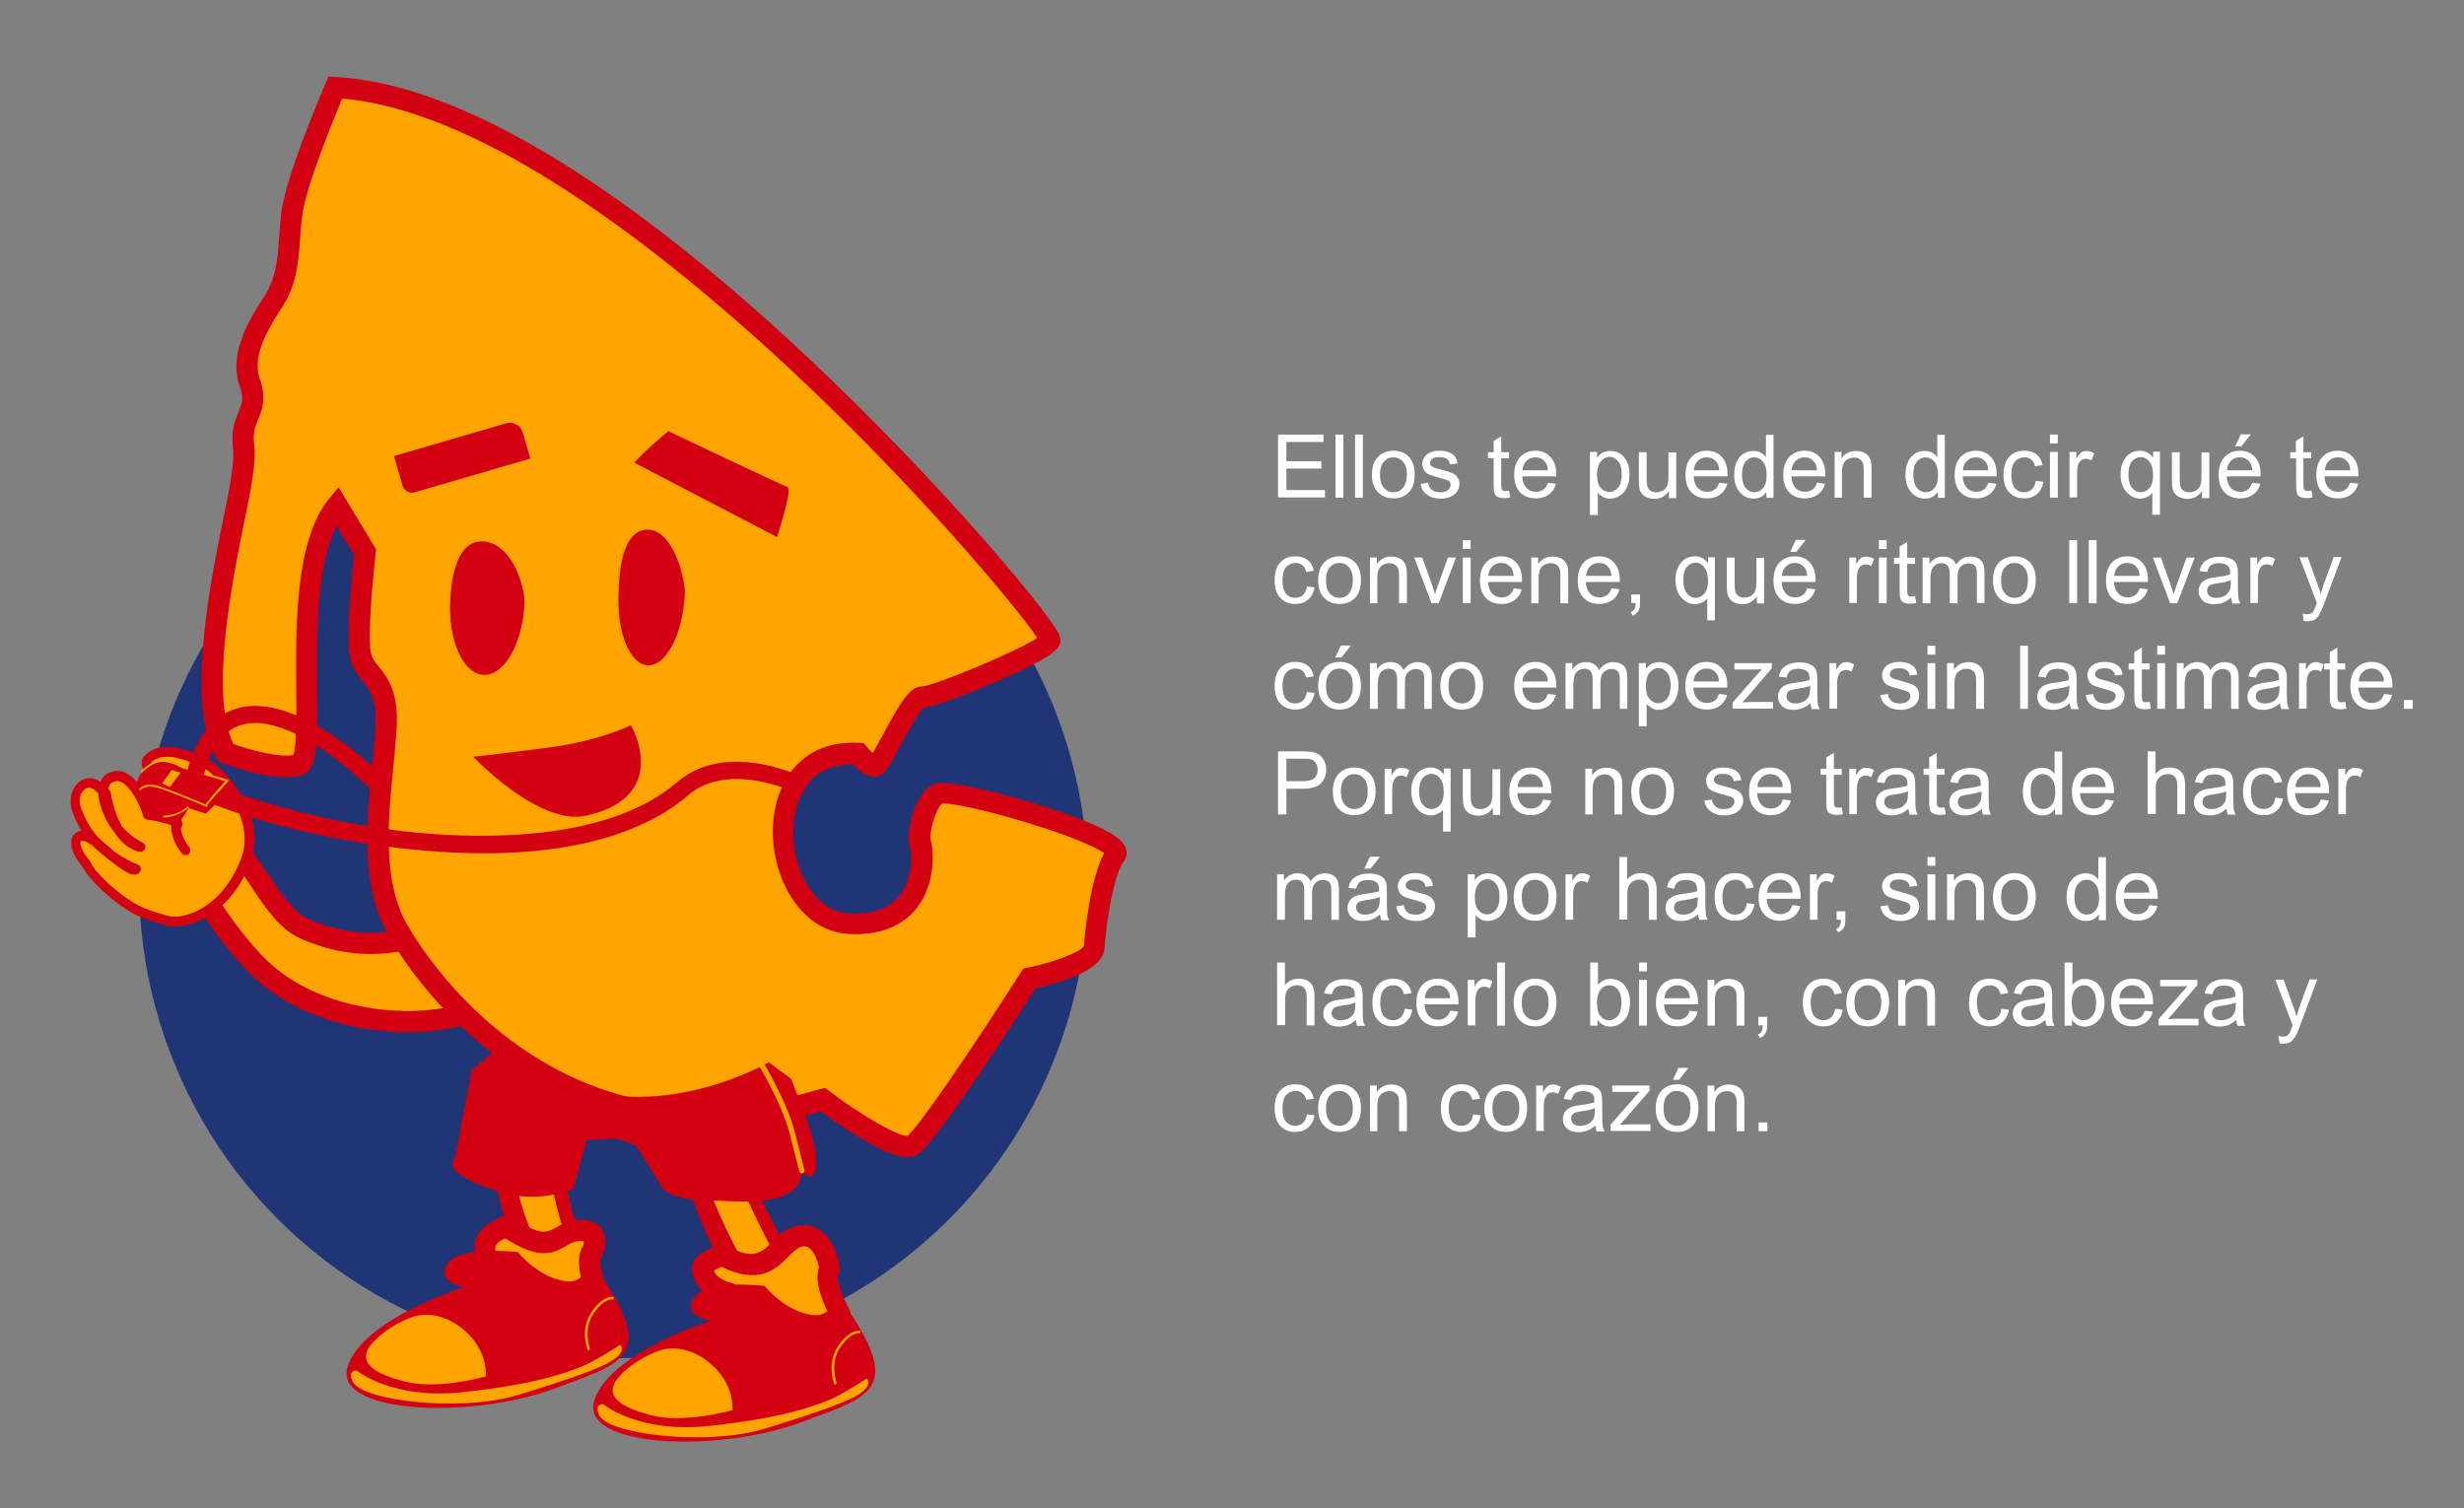 <?xml version="1.0" encoding="utf-8"?>
<!-- Generator: Adobe Illustrator 25.0.0, SVG Export Plug-In . SVG Version: 6.00 Build 0)  -->
<svg version="1.1" id="Layer_1" xmlns="http://www.w3.org/2000/svg" xmlns:xlink="http://www.w3.org/1999/xlink" x="0px" y="0px"
	 viewBox="0 0 1008.1 617" style="enable-background:new 0 0 1008.1 617;" xml:space="preserve">
<rect x="0" y="0" width="1008.1" height="617" fill="#808080" stroke="none"/>
<style type="text/css">
	.st0{fill:#1F3575;}
	.st1{fill:#FFA400;}
	.st2{fill:#D20011;}
	.st3{fill:#FFA400;stroke:#DA2037;stroke-miterlimit:10;}
	.st4{fill:none;stroke:#DA2037;stroke-width:8;stroke-miterlimit:10;}
	.st5{fill:#FFFFFF;}
</style>
<g>
	<circle class="st0" cx="251" cy="361.6" r="194.1"/>
	<g>
		<g>
			<g>
				<g>
					<g>
						<g>
							<path class="st1" d="M212.2,375.4c-10.8-18-39.3,26.1-87.8,4.5c-15.1-6.7-24.4-38.5-37.5-38.5c-0.9,0-7.2-0.4-9.6,3.8
								c-4.3,7.5,13.8,36.6,29.3,51.2c30.1,28.6,89.8,27.1,102.7,5.6C212.2,397.1,215.8,381.5,212.2,375.4z"/>
							<path class="st2" d="M127.5,414.7c-8.8-3.6-17.1-8.6-24-15.2C89.3,386,67,354.2,73.5,343c1.6-2.8,5.2-6.1,13.2-5.9l0.1,0
								c9.2,0,15.7,9.7,22.6,20c5.3,7.9,10.7,16.2,16.7,18.8c26.3,11.7,46.4,2.8,61.1-3.7c11.4-5.1,22.2-9.9,28.7,1l0,0
								c4.9,8.2,0.4,25.6-2.9,31c-5.4,9-17.3,15.1-33.5,17.3C164.2,423.6,144.8,421.8,127.5,414.7z M88.6,346.1
								c-0.6-0.2-1.2-0.4-1.8-0.4l-0.3,0c-4.1-0.1-5.2,1.1-5.5,1.6c-0.4,1,0.1,6.7,7.6,19.1c5.9,9.8,13.9,20.1,20.9,26.8
								c18.4,17.5,47.8,22.5,68.8,19.7c13.3-1.8,23.3-6.6,27.2-13.2c2.7-4.4,5.3-18.2,2.9-22.1l0,0c-2.3-3.8-5.6-2.9-17.7,2.5
								c-14.9,6.6-37.1,16.5-65.8,4.7c-0.8-0.3-1.5-0.6-2.3-1c-8.3-3.7-14.5-13-20.4-22C97.8,355.3,92.9,347.9,88.6,346.1z"/>
						</g>
						<g>
							<path id="Pierna_Izquierda_00000030469702245627123350000011555816948110832557_" class="st1" d="M223.2,422.6
								c0,0-21.3,30.3-16,62.1c3.3,19.5,20.4,49.8,19.6,54c0,0,5.3,5.3,13.6,2.4c8.3-2.9,4.5-9.8,4.5-9.8s-14.8-29.3-17.4-54.4
								c-2.5-25.1,11.8-50.3,14-49.4C244.6,428.8,223.2,422.6,223.2,422.6z"/>
							<path id="Pierna_Izquierda_00000039843908825954787780000010467133889259422368_" class="st2" d="M224.1,425.4
								c0.5-0.1,1.2-0.6,1.4-1c0,0-0.1,0.1-0.1,0.1l-0.1,0.2l-0.2,0.4l-0.5,0.8c-9.6,16.2-16.2,35.7-14,54.5
								c2,14.9,8.8,28.5,14.8,42.2c1.9,4.3,3.9,8.5,5.3,13.1c0.3,1.4,0.6,1.8,0.3,3.8c0,0-1.2-3.9-1.2-3.9c-0.1-0.1,0,0,0,0l0.1,0.1
								c2.4,2.6,6.2,3.3,9.6,2.2c2.2-0.8,3.5-1.5,3.2-3.8c-0.1-1-1.1-2.9-1.5-3.7c-4.2-9-7.9-18.2-10.9-27.7
								c-2.9-9.6-5.4-19.4-5.8-29.5c-0.2-10.2,1.8-20.3,5.1-29.8c2.1-5.6,4.4-11.2,8-16.1c1.2-1.7,3.3-3.3,5.5-2
								c0.4,0.3,0.1,0,0.7,0.5c-0.6,0.2,2.4,0.1-0.6,4.4c-1,0.5-1.9,0.3-2.8,0.1c-5.5-1.3-11.8-3.1-17.3-4.6c0,0-0.3-0.1-0.3-0.1
								l-0.1,0l-0.1,0c-0.2,0,0.3,0.1,0.7,0.1C223.5,425.5,223.8,425.5,224.1,425.4L224.1,425.4z M222.2,419.8
								c0.3-0.1,0.7-0.2,1.1-0.2c0.4,0,0.9,0.2,0.8,0.1l0.1,0l0.1,0l0.3,0.1c0.3,0.1,1.4,0.4,1.8,0.5c4.3,1.3,9.7,2.9,14,4.1
								c0.3,0.1,1.4,0.4,1.6,0.4c-0.5,0-0.9,0-1.5,0.3c-3,4.3,0,4.2-0.6,4.4c0.6,0.5,0.3,0.3,0.6,0.4c0.5,0.3,1.4,0.2,1.9-0.1
								c0.1-0.1,0.1-0.1,0,0c-0.1,0.1-0.3,0.3-0.6,0.6c-3.3,4.3-5.4,9.4-7.2,14.5c-3.2,8.9-4.9,18.4-4.5,27.9
								c1.3,19.1,8.5,37.6,16.4,54.9c0,0,1,2.1,1,2.1c1.6,3.2,1.7,7.2-0.5,10.2c-5.6,6.7-16.7,6.8-23.3,1.6c0,0-1.2-3.9-1.2-3.9
								c-0.1,0.7,0,0.6,0,0.5c-1.1-4.2-3.2-8.3-4.9-12.4c-4.1-9.5-8.3-19-11.5-29c-5.4-15.3-4.3-32.6,0.7-47.6
								c3.3-9.9,7.8-19.4,13.7-28C220.8,420.7,221.5,420,222.2,419.8L222.2,419.8z"/>
						</g>
						<g>
							<path id="Pierna_Izquierda_00000137824778232412328750000005404982377328979081_" class="st1" d="M273.6,438
								c0,0,4.6,32.3,17.7,62.2c7,16,20.8,38.8,24.4,43.8c3.6,5,10.8,3.6,10.8,3.6s3.6-13.7,6.5-10.1c2.9,3.6-13.6-24.1-25.2-48.9
								c-12.2-26-16-55.6-14.4-56.1C296.7,431.7,273.6,438,273.6,438z"/>
							<path id="Pierna_Izquierda_00000139267185171300852310000008194827182902464902_" class="st2" d="M276.1,439.6
								c0.4-0.4,0.6-1.1,0.5-1.7c0,0,0,0.1,0,0.1l0.1,0.5l0.2,1c4,19.8,9.6,39.5,17.7,57.9c6.3,14.1,14.4,27.9,22.6,41.1
								c1.2,1.6,1.8,3.4,3.5,4.4c1.3,0.8,3.5,1.2,5.1,1.2l-2.9,2.7c1.2-3.3,2.3-6.2,4.2-9.3c1.7-3.1,5.5-5,8.2-1.6c0,0,0,0,0,0
								c0,0,0,0-0.3-0.3c0,0-0.3-0.2-0.7-0.4c-0.2-0.4-3.1-0.4-3.8,1.7c-0.4,1.2-0.2,1.4-0.1,1.9c0,0,0,0,0-0.1
								c-9-17.3-19.4-35.6-27.1-53.5c-6.1-14.6-10.4-29.8-12.6-45.5c-0.1-2.8-1.6-8.4,1.9-9.6c0,0,0.1,0,0.1,0l0.1,0l0,0
								c0,0,0.1-0.1-0.4,0.2c-2.6-1.3,2.1,8.9,1.8,5.1l0.1,0l-0.1,0c-1.2,0.3-9.5,2.6-10.9,3c-2.4,0.7-6.3,1.8-8.7,2.5l-0.1,0
								l-0.1,0C274.9,440.7,275.8,440.1,276.1,439.6L276.1,439.6z M271.1,436.4c0.3-0.6,1.3-1.2,1.8-1.3c0,0,0.1,0,0.1,0l0.3-0.1
								c0.3-0.1,1.4-0.4,1.7-0.4c1.4-0.4,5.3-1.4,6.8-1.8c1.8-0.5,9.7-2.6,11.4-3c-0.3-3.8,4.5,6.4,1.8,5.1
								c-0.7,0.3-0.4,0.2-0.6,0.3c0,0-0.2,0.1-0.2,0.1l-0.1,0c-0.2,0.1,0.4-0.1,0.6-0.3c0.4-0.3,0.8-0.7,1-1.2c0.1-0.2,0-0.1,0,0
								c-0.1,4.7,0.8,9.5,1.7,14.2c2.4,12,5.9,23.8,10.7,35.1c7.2,16.3,17.1,33.6,25.7,49.4c0.5,1,1.7,3.1,2.2,4.2
								c0,0.1,0.1,0.2,0.2,0.5c0,0.1,0,0.1,0.1,0.4c0,0,0.1,0.6-0.2,1.4c-0.7,2.1-3.6,2.1-3.8,1.7c-0.7-0.3-1.1-0.6-1.3-0.9
								c0,0-0.2-0.2-0.2-0.2c-0.1-0.2-0.1-0.1-0.1-0.1c0,0,0.1,0.2,0.4,0.3c0.4,0.3,1.4,0.2,1.8,0c0.2-0.1,0.1,0,0,0.1
								c-1.8,2.9-2.4,7.2-3.1,10.8c-6.3,1.8-13.2,1.7-17.4-4.1c-3.9-5.6-7.2-11.4-10.6-17.3c-5.3-9.3-10.4-18.8-14.6-28.7
								c-7.9-19.4-13.1-39.5-16.1-60.2C270.8,439.1,270.4,437.5,271.1,436.4L271.1,436.4z"/>
						</g>
						<g>
							<path id="Cuerpo_00000136397868151804554400000008130152660352251525_" class="st1" d="M137.3,35.8c0,0-16.2,37.2-17.9,52.3
								c-1.7,15.1-0.5,24.8-7.8,35.9c-7.3,11-12.9,22.4-9.3,32.6c3.6,10.2-2.1,13.2-2.7,20.7c-0.6,7.5,1.6,4.3-1.2,21.6
								c-2.8,17.4-20.3,84-6,109c0,0,20.3,7.8,29.6,5s-5.7-79.6,15.8-106l11.5,19c0,0-3.2,28.2-2.2,40c1,11.7,12,9.8,10.8,31.9
								c-1.2,22.1-9,58.4,4.7,82.5c13.7,24.1,70.5,100.7,174,69.6c0,0,29.7,22.5,36.5,18.7s48-68.3,48-68.3s26.2-5.2,26.6-12.7
								c0.4-7.5,3.3-30.7,8.8-37.9c5.4-7.2-67.8-27.9-72.9-24.9c-5.2,3.1-8.4,16.2-7,20.5c1.4,4.3,3.1,34.4-29.3,32.6
								c-32.5-1.8-40.3-71.9,3.8-69.5c0,0,4.7,5.7,7.2,5c2.5-0.7,14.1-28.4,19.1-28.2c5,0.3,50.3-18.4,52.2-23.2
								S253.8,42.2,137.3,35.8z"/>
							<path class="st2" d="M371.3,473.4c-3.8,0-9.9-2-21.2-9c-6-3.7-11.5-7.7-14.3-9.7c-44.8,12.9-85.8,7.8-122.2-15.2
								c-32.4-20.5-50.1-48.8-54.8-57c-11.6-20.4-8.8-48-6.5-70.1c0.5-5.3,1.1-10.4,1.3-14.8c0.6-11.6-2.2-15.2-5.3-19
								c-2.3-2.9-5-6.3-5.5-12.3c-0.9-10.6,1.4-33.3,2-39.3l-7.1-11.8c-8.4,16.5-8.1,45.5-7.9,67.3c0.2,21.7,0.3,32.6-6.5,34.7
								c-10.5,3.2-30.2-4.2-32.5-5.1l-1.4-0.6l-0.8-1.3c-12.8-22.2-2.5-72.5,3.1-99.6c1.1-5.3,1.9-9.5,2.4-12.3
								c1.7-10.7,1.5-13,1.2-15.2c-0.1-1.4-0.3-3-0.1-6c0.3-3.4,1.3-6,2.3-8.3c1.4-3.5,2.4-5.7,0.6-10.7
								c-4.4-12.4,2.5-25.4,9.8-36.5c5-7.6,5.6-14.7,6.3-24.4c0.2-3,0.5-6.1,0.8-9.5c1.7-15.6,17.6-52,18.2-53.6l1.2-2.8l3,0.2
								c26.1,1.4,57,13.1,91.9,34.7c28.4,17.6,59.3,41.6,91.9,71.4c53.6,49,101.3,104.7,110.8,119.7c1.1,1.8,2.5,4,1.5,6.4
								c-0.7,1.7-2,5-27.3,15.8c-3.8,1.6-22,9.3-28.2,10c-2.3,2-7.3,11.3-9.8,15.9c-4.8,9-6.2,11.4-8.9,12.2
								c-3.7,1-7.5-1.8-10.4-4.9c-8.7,0-15.3,3.2-19.6,9.7c-6.2,9.6-6.3,25.3-0.2,37.4c2.5,4.9,8.2,13.3,18.2,13.9
								c9.6,0.5,16.6-2,20.8-7.4c5.5-7.1,4.9-17.5,4.2-19.5c-2-5.9,1.8-21.4,8.9-25.6c1.7-1,4.1-1.7,15.3,0.6
								c6.6,1.3,14.8,3.4,23.2,5.9c12.4,3.6,33.9,10.6,39.3,16.7c2.7,3,2.2,6.1,0.8,7.9c-4.2,5.6-7.4,26.1-7.9,35.6
								c-0.5,8.9-17.1,14-28.2,16.4c-13.1,20.5-41.7,64.4-48.6,68.3C374.3,473,373,473.4,371.3,473.4z M337.5,445.1l1.8,1.3
								c13.5,10.2,28.2,18.6,32,18.3c4.5-3.5,27-36.5,46.3-66.8l1-1.6l1.8-0.4c10.9-2.2,21.8-6.4,23.1-8.9c0.3-5.7,2.7-27.9,8.3-38
								c-3.3-2.3-13.3-6.9-31.8-12.5c-18.1-5.5-31.2-8-34.5-7.8c-2.9,2.5-5.5,12.5-4.7,15.1c1.2,3.6,2.2,17.3-5.5,27.4
								c-4.1,5.4-12.4,11.8-28.2,10.9c-10.5-0.6-19.7-7.4-25.4-18.6c-7.6-14.9-7.3-33.8,0.7-46c4.4-6.7,12.9-14.4,29.1-13.6l1.9,0.1
								l1.2,1.5c0.7,0.9,1.7,1.9,2.5,2.6c1.1-1.8,2.6-4.7,3.8-6.9c7.7-14.3,11.5-20.6,16.7-20.4c5.3-0.5,38.3-14.2,46.8-19.8
								c-7.8-11.8-49.9-62.5-103.4-112.1C270.2,101.9,198,45.3,140,40.3c-3.7,8.9-15,36.3-16.4,48.2c-0.4,3.3-0.6,6.3-0.8,9.2
								c-0.8,10.2-1.4,19-7.7,28.5c-6.1,9.3-12,20-8.8,28.8c2.9,8.1,0.8,13-0.8,16.9c-0.8,1.9-1.5,3.6-1.6,5.6
								c-0.2,2.2-0.1,3.2,0.1,4.5c0.3,2.8,0.6,5.6-1.3,17.5c-0.5,3-1.4,7.3-2.5,12.7c-4.8,23.5-14.7,71.9-4.7,92.2
								c7.2,2.6,18.8,5.6,24.5,4.5c1.4-3.4,1.3-16.1,1.2-26.5c-0.2-25.8-0.6-61.2,13.4-78.3l3.9-4.8l15.4,25.5l-0.2,1.5
								c0,0.3-3.2,27.9-2.2,39.1c0.3,3.4,1.6,5.1,3.7,7.6c3.5,4.5,7.9,10,7.1,24.9c-0.3,4.6-0.8,9.7-1.3,15.2
								c-2.1,20.9-4.8,46.9,5.4,64.9c4.4,7.7,21.1,34.5,51.9,54c34.7,22,74.1,26.5,117.1,13.6L337.5,445.1z M371.4,464.7
								L371.4,464.7C371.4,464.7,371.4,464.7,371.4,464.7z M443.5,387C443.5,387,443.5,387,443.5,387S443.5,387,443.5,387z
								 M377.6,280.8C377.6,280.8,377.6,280.8,377.6,280.8C377.6,280.8,377.6,280.8,377.6,280.8z M425.9,259.7L425.9,259.7
								C425.9,259.7,425.9,259.7,425.9,259.7z"/>
						</g>
						<g id="Ceja_Izquierda_00000165918812608800648080000003209890196269772193_">
							<path class="st2" d="M213.9,177l3.1,10.6l-47.3,13.8c-2.1,0.6-4.4-0.6-5-2.7l-3.5-12.1l45.8-13.4
								C209.9,172.3,213.1,174,213.9,177z"/>
						</g>
						<path id="Ceja_Derecha_00000096026258010639944490000011774431620025704372_" class="st2" d="M259.5,189.3l58.4,30.4
							c0,0,6.5-19.6,4.3-20.4c-2.2-0.8-48.8-22.9-48.8-22.9S263.8,184.4,259.5,189.3z"/>
						<g id="Ojo_Izquierdo_00000116200909666710307080000006533316266835000470_">
							<path class="st2" d="M214.6,247.1c-0.9,16.5-8.4,29.5-16.8,29c-8.4-0.5-14.5-14.2-13.6-30.7c0.3-4.8,1.4-24.7,13.6-23.9
								C209.9,222.4,215,240.9,214.6,247.1z"/>
						</g>
						<g id="Ojo_Derecho_00000100371363024555423160000011026929854972684445_">
							<path class="st2" d="M280.2,243.1c-0.9,16.5-7.7,29.5-15.2,29.1c-7.5-0.4-12.9-14.1-11.9-30.6c0.2-3.7,0.4-24.1,11.3-24.9
								C275.3,215.9,280.5,236.9,280.2,243.1z"/>
						</g>
						<g id="Boca_00000035508081232063413400000010714657043315970971_">
							<path class="st2" d="M258.1,296.7c0,0,17.1,29.1-18.3,37c-19.4,4.3-46.2-24.1-46.2-24.1s10.3-1,31.2-3.8
								C245.8,303,258.1,296.7,258.1,296.7z"/>
						</g>
						<path class="st3" d="M309.3,531.1"/>
					</g>
					<path class="st4" d="M26.9,222.8"/>
				</g>
				<g>
					<g>
						<g>
							<path class="st1" d="M66.4,376.1c-0.7-0.3-7.3-1.7-13.3-5.5c-8-5.1-16.1-13.2-17.6-16.9c-8.6-9.8-3.6-15.6,4.1-8.7
								c8.4,7.5,15.1,12.5,16.2,10.9c-3.8-1.1-13.1-6.7-18.3-13.2c-3.3-4-5.3-9.3-5.9-10.7c-2.3-5.8,0.7-10.7,4.1-11.4
								c3.4-0.7,5.6,2.5,7.8,4.2c3.5,21,14.2,22,14.2,22s-6.3-3.1-10.1-8.5c-4.9-6.9-7.2-16.8-3-19.6c7.5-5,14.3,8.2,16.1,14.7
								c9.2,1.5,10.7,2.6,12.3,3.8c-4.2-2.6,8.8-7.2,0.4-16.6c-8.2,0.6-14.8-5.8-13-9.6c4.5-5.2,13.4-4.4,25.8,2.5
								c2.9,1.8,21.8,20.3,14.4,39C92.1,373.5,75.1,379.5,66.4,376.1z"/>
							<path class="st2" d="M71.6,379c-2.2,0-4.2-0.4-5.9-1c-0.1,0-0.3-0.1-0.6-0.2c-2.1-0.6-7.8-2.2-13-5.5
								c-7.6-4.8-16.1-13-18.2-17.5c-5.8-6.8-5.5-11.5-3.4-13.6c0.7-0.7,1.6-1.2,2.8-1.3c-1.2-2.1-2.4-4.5-3.5-7.3
								c-1.3-3.4-1.2-7,0.3-9.9c1.2-2.2,3.1-3.7,5.2-4.2c2.3-0.5,4.2,0.3,5.8,1.4c0.5-1.3,1.3-2.4,2.4-3.1c2.3-1.5,4.8-1.8,7.2-0.9
								c6,2.3,10,11.1,11.5,15.5c4.2,0.8,6.8,1.4,8.5,2.1c0.3-0.6,0.8-1.2,1.2-1.8c1.9-2.6,3.8-5.2,0.5-9.2c-0.1,0-0.1,0-0.2,0
								c-5.9,0-10.7-3.1-12.8-6.2c-1.5-2.1-1.8-4.4-0.9-6.3c0.1-0.2,0.2-0.3,0.3-0.4c3.6-4.2,11.5-7.3,28.3,2.1
								c2,1.3,7.7,6.8,11.8,13.9c5.6,9.6,6.8,19.2,3.5,27.5C95.1,371.4,81.6,379,71.6,379z M33.6,344c-0.2,0-0.4,0-0.5,0.1
								c-0.4,0.4-0.5,3.4,3.8,8.3c0.1,0.2,0.3,0.4,0.3,0.6c1.3,3.3,9.1,11.1,16.8,15.9c4.8,3,10,4.5,12,5c0.5,0.1,0.9,0.2,1,0.3
								c0,0,0,0,0,0c8,3.2,23.8-3,31.5-22.5c7-17.6-11.3-35.1-13.6-36.5c-11-6.1-19.1-7.3-23-3.2c-0.1,0.5,0.1,1.3,0.7,2.1
								c1.7,2.5,5.8,4.7,10.4,4.4c0.6-0.1,1.2,0.2,1.6,0.6c6.3,6.9,2.4,12.2,0.4,15c-0.3,0.4-0.7,1-1,1.4c0.8,0.7,0.9,1.8,0.4,2.7
								c-0.6,0.9-1.8,1.1-2.7,0.6c-0.2-0.1-0.4-0.2-0.5-0.4c-1.2-0.9-3.1-1.8-11-3.1c-0.8-0.1-1.4-0.7-1.6-1.4
								c-1.3-4.7-5.2-12.5-9.4-14.1c-1.2-0.5-2.4-0.3-3.6,0.5c-0.6,0.4-1,1.1-1.2,2.1c0,0.2-0.1,0.4-0.1,0.5
								c0.1,0.1,0.2,0.2,0.3,0.2c0.4,0.3,0.7,0.7,0.7,1.2c1.1,6.5,2.9,10.9,4.7,13.9c3.5,4.2,8.4,6.6,8.4,6.6c0.9,0.4,1.3,1.4,1,2.3
								c-0.3,0.9-1.1,1.5-2.1,1.4c-0.3,0-5.9-0.7-10.6-8.1c-0.3-0.4-0.7-0.9-1-1.3c-3.2-4.6-5.3-10.2-5.5-14.6
								c-1.7-1.6-2.9-2.5-4.3-2.2c-0.9,0.2-1.9,1-2.5,2.2c-1,1.8-1,4.2-0.1,6.5c2.1,5.3,4.2,8.4,5.6,10.1c0.5,0.6,1,1.2,1.6,1.8
								c0.1,0.1,0.2,0.2,0.3,0.3c2.4,2.2,4.5,3.9,6.1,5.3c3.8,2.7,7.5,4.6,9.3,5.1c0.6,0.2,1.1,0.6,1.3,1.2s0.2,1.3-0.2,1.8
								c-0.4,0.7-1.1,1.1-1.9,1.2c-1.1,0.1-2.9,0.4-11.2-6.4c-2.2-1.7-4.5-3.5-6.4-5.5C35.8,344.4,34.3,344,33.6,344z"/>
						</g>
					</g>
				</g>
				<g>
					<path class="st1" d="M76.1,347.9c0,0-5.7-6.3-3.5-13.7"/>
					<path class="st2" d="M76,349.9c-0.5,0-1.1-0.2-1.5-0.7c-0.3-0.3-6.4-7.2-3.9-15.6c0.3-1.1,1.4-1.7,2.5-1.3
						c1.1,0.3,1.7,1.4,1.3,2.5c-1.9,6.2,3,11.7,3,11.8c0.7,0.8,0.7,2.1-0.2,2.8C77,349.7,76.5,349.9,76,349.9z"/>
				</g>
			</g>
			<g>
				<path class="st1" d="M344,537.6c0,0-7.7-13.4-4.4-18.4c0,0-2-15.1-12.1-13.4s-11.1,19.4-32.2,7.7c-6,3-9.4,3.4-7,8.7
					s10.1,7,10.1,7s4.4,7.7,4.4,9.1s3.7,10.7,3.7,10.7S341.3,555,344,537.6z"/>
				<path class="st2" d="M319.3,554.3c-0.2,0-0.3,0-0.5,0c-7.1,0-12.9-1-13.2-1.1c-1.5-0.3-2.7-1.3-3.3-2.7
					c-3.2-8.2-3.8-10.7-4-11.7c-0.3-1-1.7-3.5-3-6c-3.1-1-8.7-3.6-11.1-9c-3.7-8.4,2.5-11.2,6.5-13.1c0.8-0.4,1.6-0.7,2.5-1.2
					c1.3-0.6,2.8-0.6,4,0.1c11.1,6.2,14.4,2.9,18.8-1.6c2.7-2.7,5.8-5.8,10.6-6.6c3.5-0.6,6.7,0.2,9.4,2.2
					c6.1,4.5,7.5,13.9,7.6,14.9c0.1,1-0.1,2.1-0.7,3c-0.8,1.6,1.4,8.5,4.5,13.9c0.5,0.9,0.7,1.8,0.5,2.8c-0.7,4.4-2.9,8-6.7,10.7
					C336.6,552.5,329.2,554.3,319.3,554.3z M309.6,545c7,0.9,20.6,1.5,27-3.1c1.4-1,2.4-2.2,2.8-3.7c-2.3-4.4-6.5-13.5-4.3-19.7
					c-0.5-2.3-1.8-6.3-4-7.9c-0.8-0.6-1.7-0.8-2.8-0.6c-1.9,0.3-3.5,1.8-5.8,4.2c-4.7,4.7-11.7,11.8-27.2,4.1
					c-0.3,0.1-0.5,0.2-0.7,0.3c-0.8,0.4-1.8,0.9-2.5,1.2c0.1,0.2,0.1,0.3,0.2,0.6c1.2,2.7,5.6,4.2,7,4.5c1.2,0.3,2.2,1,2.8,2.1
					c4.4,7.8,4.9,9.8,4.9,10.8C307.3,538.9,308.4,542,309.6,545z M307.1,538.2C307.1,538.2,307.1,538.2,307.1,538.2
					C307.1,538.2,307.1,538.2,307.1,538.2z"/>
			</g>
			<g>
				<path class="st1" d="M245.3,530.7c0,0-6.7-14-2.9-18.7c0,0,4.4-9.5-5.8-8.6c-10.2,0.9-9.4,11.6-29.6-1.7
					c-6.2,2.5-10.1,6.1-8.2,11.6c1.9,5.5,1.7,5.6,1.7,5.6s3.8,8,3.7,9.4c-0.1,1.3,2.9,11,2.9,11S241.3,547.9,245.3,530.7z"/>
				<path class="st2" d="M233.9,544.9c-4.2,0.8-9.2,1-14.8,0.6c-7.1-0.6-12.8-2-13.1-2.1c-1.5-0.4-2.6-1.5-3.1-2.9
					c-2.6-8.4-3-10.9-3-12c-0.3-1.2-1.9-4.9-3.2-7.8c-0.2-0.5-0.3-0.9-0.4-1.4c-0.1-0.4-0.4-1.6-1.5-4.6c-3.4-9.7,5.2-14.8,10.7-17
					c1.3-0.5,2.8-0.4,4,0.4c11.7,7.7,14.3,6.2,17.8,4.2c2.2-1.3,4.9-2.8,9-3.2c5.7-0.5,8.5,1.7,9.9,3.6c3.1,4.4,0.7,10,0.2,11.1
					c-0.1,0.3-0.3,0.6-0.5,0.9c-0.8,1.4,0.5,8,3.4,14.2c0.4,0.9,0.5,1.9,0.3,2.9c-1,4.4-3.5,7.8-7.5,10.2
					C239.8,543.3,237.1,544.3,233.9,544.9z M210.4,535.6c6.9,1.4,20.4,3,27.1-1.1c1.5-0.9,2.5-2,3.1-3.5c-2.1-4.9-5.9-15.3-2.1-21.1
					c0.3-0.7,0.4-1.6,0.4-2.1c-0.3-0.1-0.9-0.2-2-0.1c-2.2,0.2-3.6,1-5.4,2.1c-6,3.5-11.4,5.3-24.9-3.2c-4.8,2.4-4.1,4.2-3.8,5.2
					c0.9,2.7,1.6,4.5,1.8,5.8c3.5,7.6,3.8,9.6,3.8,10.6C208.7,529.3,209.5,532.4,210.4,535.6z M208.5,528.5
					C208.5,528.5,208.5,528.5,208.5,528.5C208.5,528.5,208.5,528.5,208.5,528.5z"/>
			</g>
		</g>
		<path class="st2" d="M248.9,447.9c34.7,4.9,65.6-13.3,65.6-13.3l9.2,6.8c0,0,6.4,16.2,8.4,22.8c3.6,12.2,1.8,21.3-3.9,15.1
			c-1.3,15.9-27.1,11.8-39.4,11.8s-17.2-4.3-17.2-4.3l-11.3-18c0,0-6.5-2.9-8.6-2.9c-1.3,0-11.6,0.5-11.6,0.5l-5.6,20.1
			c0,0-13.5,5.7-27.8,1.7c-28.5-8-20.5-14.5-20.5-14.5l6.8-35.9l8.7-7.4C201.6,430.5,221.1,444.1,248.9,447.9z"/>
		<path class="st1" d="M328.1,480.1c-0.5,0-0.9-0.3-1-0.8c0-0.1-0.6-1.8-4-15.5c-3.4-13.5-15.7-33.2-15.8-33.4
			c-0.3-0.5-0.2-1.2,0.3-1.5c0.5-0.3,1.2-0.2,1.5,0.3c0.5,0.8,12.6,20.1,16.1,34c3.4,13.5,3.9,15.3,3.9,15.4
			c0.2,0.6-0.1,1.2-0.7,1.4C328.3,480,328.2,480.1,328.1,480.1z"/>
		<path class="st2" d="M312.8,526.1c0,0,8.4,10.5,19.6,11.9s7.7-15.9,20.7,7.8c12.9,23.7-0.4,26.8-25.2,36
			c-35,13-91.2,10.3-84.7-9.1c6.5-19.4,47.4-32.3,47.4-32.3s-11.9-2.2-6.5-9.7S312.8,526.1,312.8,526.1z"/>
		<path class="st1" d="M271,552.2c0,0,11.1-3.5,22,7.9c7.5,7.8,6.7,16.8,6.7,16.8s-19.9,5.8-33.7,2c-10.1-2.7-20.6-7.2-12.4-16
			C261.4,554.7,271,552.2,271,552.2z"/>
		<path class="st1" d="M341.4,566.5c-0.1-0.3-3.4-8.5,1.5-15.8c5-7.3,9-6.2,9.2-6.2l-0.3,1c0,0-3.5-0.8-8,5.7
			c-4.6,6.7-1.5,14.7-1.4,14.7L341.4,566.5z"/>
		<path class="st1" d="M246.7,574.4c0,0,14.5,12.3,44.3,8.9c29.8-3.3,40.9-7.8,46.9-10c6-2.2,16.7-9.3,16.7-9.3s3,2.2-3,6.3
			c-6,4.1-26.1,10.3-38.3,14.1c-16.7,5.2-40.9,4.1-54.3,1.1c-13.4-3-14.1-6.3-14.5-8.6S246.7,574.4,246.7,574.4z"/>
		<path class="st2" d="M211.9,512.3c0,0,8.4,10.5,19.6,11.9c11.1,1.4,7.7-15.9,20.7,7.8c12.9,23.7-0.4,26.8-25.2,36
			c-35,13-91.2,10.3-84.7-9.1c6.5-19.4,47.4-32.3,47.4-32.3s-11.9-2.2-6.5-9.7C188.5,509.4,211.9,512.3,211.9,512.3z"/>
		<path class="st1" d="M170.1,538.4c0,0,11.1-3.5,22,7.9c7.5,7.8,6.7,16.8,6.7,16.8s-19.9,5.8-33.7,2c-10.1-2.7-20.6-7.2-12.4-16
			C160.5,540.9,170.1,538.4,170.1,538.4z"/>
		<path class="st1" d="M240.5,552.6c-0.1-0.3-3.4-8.5,1.5-15.8c5-7.3,9-6.2,9.2-6.2l-0.3,1c0,0-3.5-0.8-8,5.7
			c-4.6,6.7-1.5,14.7-1.4,14.7L240.5,552.6z"/>
		<path class="st1" d="M145.8,560.6c0,0,14.5,12.3,44.3,8.9c29.8-3.3,40.9-7.8,46.9-10c6-2.2,16.7-9.3,16.7-9.3s3,2.2-3,6.3
			c-6,4.1-26.1,10.3-38.3,14.1c-16.7,5.2-40.9,4.1-54.3,1.1c-13.4-3-14.1-6.3-14.5-8.6S145.8,560.6,145.8,560.6z"/>
	</g>
	<path class="st2" d="M93,319.6l-19.4-6c-1.8-1.3-4.1-2-6.5-2c-6.4,0-11.5,5.2-11.5,11.5c2.8,1.9,3.6,2.5,4.9,4.5
		c0.7,1.1,2,5.6,2,5.6s2.9,0.8,4.6,1.5c4.4,0,7.9-0.6,9.8-4.2l7.3,2.4l9.4-9.3L93,319.6z"/>
	<path class="st1" d="M84.7,330.3l-0.5-0.3c-0.2-0.1-15.3-6.6-20.1-7.8c-4.5-1.2-6.4,0.9-6.5,1c-0.1,0.2-0.4,0.2-0.5,0
		c-0.2-0.1-0.2-0.4-0.1-0.5c0.1-0.1,2.2-2.6,7.2-1.3c4.5,1.2,17.7,6.8,19.9,7.7c0.9-1.5,4.7-5.8,8.1-9.5c-2.8-0.8-14.7-4.3-17.5-5.3
		c-1.4-0.5-1.8-0.8-2.1-1c-0.5-0.3-0.9-0.6-4.1-1.4c-5.3-1.4-10.2,4-10.2,4c-0.1,0.2-0.4,0.2-0.5,0c-0.2-0.1-0.2-0.4,0-0.5
		c0.2-0.2,5.2-5.7,10.9-4.3c3.4,0.9,3.8,1.2,4.4,1.5c0.3,0.2,0.7,0.5,2,0.9c3.2,1.1,17.9,5.4,18.1,5.5l0.6,0.2l-0.4,0.4
		c-3.2,3.5-8.3,9.2-8.6,9.9V330.3z"/>
	<path class="st1" d="M67.1,334.5c-0.2,0-0.4-0.2-0.4-0.4c0-0.2,0.1-0.4,0.4-0.4c0,0,2.8-0.2,4.8-0.9c3.2-1.1,4.8-2.7,4.8-2.8
		c0.1-0.1,0.4-0.1,0.5,0c0.1,0.1,0.1,0.4,0,0.5c-0.1,0.1-1.8,1.7-5.1,2.9C70.1,334.3,67.3,334.5,67.1,334.5
		C67.1,334.5,67.1,334.5,67.1,334.5z"/>
	<polygon class="st1" points="73.9,316.1 69.5,322 66.3,320.5 70.3,315 	"/>
	<g>
		<path class="st2" d="M276.9,320.1c-28,24.1-79.1,23.2-107,20.5c-29.1-2.8-58.9-10.8-76.6-17.4l-5.5,6
			c18.2,7.3,50.1,15.4,81.4,18.4c10.4,1,19.9,1.5,28.6,1.5c45.6,0,70.5-12.3,83.7-23.7c17.3-14.9,46-0.3,46.4,0c0,0,0,0,0,0l3.3-6.2
			C329.8,318.5,297.9,302,276.9,320.1z"/>
		<path class="st2" d="M83.4,317c3-11.4,8.1-18.2,15.3-20.4c10.4-3.2,23.9,3.7,33.5,10.1c10.7,7.2,22.1,18.8,22.1,18.9l1.8-8.5
			c-1.4-1.4-34.9-34.7-59.4-27.2c-9.6,2.9-16.3,11.4-20,25.2L83.4,317z"/>
	</g>
</g>
<g>
	<g>
		<path class="st5" d="M522.9,203.6v-25.8h18.6v3h-15.2v7.9h14.3v3h-14.3v8.8h15.8v3H522.9z"/>
		<path class="st5" d="M546.4,203.6v-25.8h3.2v25.8H546.4z"/>
		<path class="st5" d="M554.4,203.6v-25.8h3.2v25.8H554.4z"/>
		<path class="st5" d="M561.3,194.2c0-3.5,1-6,2.9-7.7c1.6-1.4,3.6-2.1,5.9-2.1c2.6,0,4.7,0.8,6.3,2.5c1.6,1.7,2.4,4,2.4,7
			c0,2.4-0.4,4.3-1.1,5.7c-0.7,1.4-1.8,2.4-3.1,3.2s-2.9,1.1-4.5,1.1c-2.6,0-4.7-0.8-6.3-2.5C562.1,199.8,561.3,197.4,561.3,194.2z
			 M564.6,194.2c0,2.4,0.5,4.2,1.6,5.4c1,1.2,2.4,1.8,3.9,1.8c1.6,0,2.9-0.6,3.9-1.8s1.6-3,1.6-5.5c0-2.3-0.5-4.1-1.6-5.2
			c-1-1.2-2.4-1.8-3.9-1.8c-1.6,0-2.9,0.6-3.9,1.8C565.1,190,564.6,191.8,564.6,194.2z"/>
		<path class="st5" d="M581.2,198l3.1-0.5c0.2,1.3,0.7,2.2,1.5,2.9s1.9,1,3.4,1c1.5,0,2.5-0.3,3.2-0.9c0.7-0.6,1.1-1.3,1.1-2.1
			c0-0.7-0.3-1.3-0.9-1.7c-0.4-0.3-1.5-0.6-3.2-1.1c-2.3-0.6-3.9-1.1-4.8-1.5c-0.9-0.4-1.6-1-2-1.8s-0.7-1.6-0.7-2.5
			c0-0.8,0.2-1.6,0.6-2.3c0.4-0.7,0.9-1.3,1.6-1.8c0.5-0.4,1.2-0.7,2-0.9c0.8-0.3,1.8-0.4,2.7-0.4c1.5,0,2.8,0.2,3.9,0.6
			s1.9,1,2.5,1.7s0.9,1.7,1.1,2.9l-3.1,0.4c-0.1-1-0.5-1.7-1.2-2.2c-0.7-0.5-1.6-0.8-2.9-0.8c-1.5,0-2.5,0.2-3.1,0.7
			c-0.6,0.5-0.9,1-0.9,1.7c0,0.4,0.1,0.8,0.4,1.1c0.3,0.3,0.7,0.6,1.2,0.8c0.3,0.1,1.2,0.4,2.8,0.8c2.2,0.6,3.8,1.1,4.7,1.5
			c0.9,0.4,1.6,0.9,2.1,1.7c0.5,0.7,0.8,1.6,0.8,2.7c0,1.1-0.3,2-0.9,3s-1.5,1.7-2.7,2.2s-2.5,0.8-3.9,0.8c-2.4,0-4.3-0.5-5.5-1.5
			C582.4,201.5,581.6,200,581.2,198z"/>
		<path class="st5" d="M617.4,200.7l0.5,2.8c-0.9,0.2-1.7,0.3-2.4,0.3c-1.1,0-2-0.2-2.7-0.5s-1.1-0.8-1.3-1.4
			c-0.3-0.6-0.4-1.8-0.4-3.7v-10.7h-2.3v-2.5h2.3v-4.6l3.1-1.9v6.5h3.2v2.5h-3.2v10.9c0,0.9,0.1,1.5,0.2,1.7
			c0.1,0.3,0.3,0.5,0.5,0.6c0.3,0.2,0.6,0.2,1.1,0.2C616.4,200.9,616.8,200.8,617.4,200.7z"/>
		<path class="st5" d="M633.3,197.5l3.3,0.4c-0.5,1.9-1.5,3.4-2.9,4.4s-3.2,1.6-5.3,1.6c-2.7,0-4.9-0.8-6.5-2.5
			c-1.6-1.7-2.4-4-2.4-7.1c0-3.1,0.8-5.6,2.4-7.3c1.6-1.7,3.7-2.6,6.3-2.6c2.5,0,4.5,0.8,6.1,2.5c1.6,1.7,2.4,4.1,2.4,7.2
			c0,0.2,0,0.5,0,0.8h-13.9c0.1,2.1,0.7,3.6,1.7,4.7s2.3,1.6,3.9,1.6c1.2,0,2.2-0.3,3-0.9C632.2,199.9,632.8,198.9,633.3,197.5z
			 M622.9,192.4h10.4c-0.1-1.6-0.5-2.7-1.2-3.5c-1-1.2-2.3-1.8-3.9-1.8c-1.5,0-2.7,0.5-3.7,1.5C623.6,189.5,623,190.8,622.9,192.4z"
			/>
		<path class="st5" d="M650.5,210.7v-25.8h2.9v2.4c0.7-0.9,1.4-1.7,2.3-2.1s1.9-0.7,3.1-0.7c1.6,0,3,0.4,4.2,1.2
			c1.2,0.8,2.1,2,2.8,3.5s0.9,3.1,0.9,4.9c0,1.9-0.3,3.6-1,5.2s-1.7,2.7-3,3.5s-2.7,1.2-4.1,1.2c-1.1,0-2-0.2-2.8-0.7
			s-1.5-1-2.1-1.7v9.1H650.5z M653.4,194.3c0,2.4,0.5,4.2,1.5,5.3c1,1.1,2.2,1.7,3.5,1.7c1.4,0,2.6-0.6,3.6-1.8c1-1.2,1.5-3,1.5-5.5
			c0-2.4-0.5-4.2-1.5-5.3c-1-1.2-2.1-1.8-3.5-1.8c-1.3,0-2.5,0.6-3.6,1.9C653.9,190.1,653.4,191.9,653.4,194.3z"/>
		<path class="st5" d="M682.8,203.6v-2.7c-1.5,2.1-3.4,3.2-5.9,3.2c-1.1,0-2.1-0.2-3.1-0.6s-1.7-1-2.1-1.6c-0.5-0.6-0.8-1.4-1-2.3
			c-0.1-0.6-0.2-1.6-0.2-3v-11.6h3.2v10.4c0,1.7,0.1,2.8,0.2,3.3c0.2,0.8,0.6,1.5,1.3,2s1.4,0.7,2.4,0.7s1.8-0.2,2.7-0.7
			c0.8-0.5,1.4-1.1,1.8-2c0.3-0.8,0.5-2.1,0.5-3.6v-10h3.2v18.7H682.8z"/>
		<path class="st5" d="M703.4,197.5l3.3,0.4c-0.5,1.9-1.5,3.4-2.9,4.4s-3.2,1.6-5.3,1.6c-2.7,0-4.9-0.8-6.5-2.5
			c-1.6-1.7-2.4-4-2.4-7.1c0-3.1,0.8-5.6,2.4-7.3c1.6-1.7,3.7-2.6,6.3-2.6c2.5,0,4.5,0.8,6.1,2.5c1.6,1.7,2.4,4.1,2.4,7.2
			c0,0.2,0,0.5,0,0.8h-13.9c0.1,2.1,0.7,3.6,1.7,4.7s2.3,1.6,3.9,1.6c1.2,0,2.2-0.3,3-0.9C702.2,199.9,702.9,198.9,703.4,197.5z
			 M693,192.4h10.4c-0.1-1.6-0.5-2.7-1.2-3.5c-1-1.2-2.3-1.8-3.9-1.8c-1.5,0-2.7,0.5-3.7,1.5C693.6,189.5,693.1,190.8,693,192.4z"/>
		<path class="st5" d="M722.7,203.6v-2.4c-1.2,1.9-2.9,2.8-5.2,2.8c-1.5,0-2.9-0.4-4.1-1.2s-2.2-2-2.9-3.4c-0.7-1.5-1-3.2-1-5.1
			c0-1.9,0.3-3.6,0.9-5.1c0.6-1.5,1.6-2.7,2.8-3.5s2.6-1.2,4.2-1.2c1.1,0,2.1,0.2,3,0.7s1.6,1.1,2.1,1.9v-9.2h3.1v25.8H722.7z
			 M712.7,194.2c0,2.4,0.5,4.2,1.5,5.4c1,1.2,2.2,1.8,3.6,1.8c1.4,0,2.6-0.6,3.5-1.7c1-1.1,1.5-2.9,1.5-5.2c0-2.6-0.5-4.4-1.5-5.6
			s-2.2-1.8-3.6-1.8c-1.4,0-2.6,0.6-3.5,1.7C713.2,190,712.7,191.8,712.7,194.2z"/>
		<path class="st5" d="M743.4,197.5l3.3,0.4c-0.5,1.9-1.5,3.4-2.9,4.4s-3.2,1.6-5.3,1.6c-2.7,0-4.9-0.8-6.5-2.5
			c-1.6-1.7-2.4-4-2.4-7.1c0-3.1,0.8-5.6,2.4-7.3c1.6-1.7,3.7-2.6,6.3-2.6c2.5,0,4.5,0.8,6.1,2.5c1.6,1.7,2.4,4.1,2.4,7.2
			c0,0.2,0,0.5,0,0.8h-13.9c0.1,2.1,0.7,3.6,1.7,4.7s2.3,1.6,3.9,1.6c1.2,0,2.2-0.3,3-0.9C742.3,199.9,742.9,198.9,743.4,197.5z
			 M733,192.4h10.4c-0.1-1.6-0.5-2.7-1.2-3.5c-1-1.2-2.3-1.8-3.9-1.8c-1.5,0-2.7,0.5-3.7,1.5C733.7,189.5,733.1,190.8,733,192.4z"/>
		<path class="st5" d="M750.6,203.6v-18.7h2.8v2.7c1.4-2.1,3.4-3.1,5.9-3.1c1.1,0,2.2,0.2,3.1,0.6s1.6,0.9,2.1,1.6
			c0.5,0.7,0.8,1.4,1,2.3c0.1,0.6,0.2,1.6,0.2,3.1v11.5h-3.2v-11.4c0-1.3-0.1-2.3-0.4-2.9c-0.2-0.6-0.7-1.1-1.3-1.5
			c-0.6-0.4-1.4-0.6-2.2-0.6c-1.3,0-2.5,0.4-3.5,1.3c-1,0.9-1.5,2.5-1.5,4.9v10.2H750.6z"/>
		<path class="st5" d="M792.8,203.6v-2.4c-1.2,1.9-2.9,2.8-5.2,2.8c-1.5,0-2.9-0.4-4.1-1.2s-2.2-2-2.9-3.4c-0.7-1.5-1-3.2-1-5.1
			c0-1.9,0.3-3.6,0.9-5.1c0.6-1.5,1.6-2.7,2.8-3.5s2.6-1.2,4.2-1.2c1.1,0,2.1,0.2,3,0.7s1.6,1.1,2.1,1.9v-9.2h3.1v25.8H792.8z
			 M782.8,194.2c0,2.4,0.5,4.2,1.5,5.4c1,1.2,2.2,1.8,3.6,1.8c1.4,0,2.6-0.6,3.5-1.7c1-1.1,1.5-2.9,1.5-5.2c0-2.6-0.5-4.4-1.5-5.6
			s-2.2-1.8-3.6-1.8c-1.4,0-2.6,0.6-3.5,1.7C783.2,190,782.8,191.8,782.8,194.2z"/>
		<path class="st5" d="M813.5,197.5l3.3,0.4c-0.5,1.9-1.5,3.4-2.9,4.4s-3.2,1.6-5.3,1.6c-2.7,0-4.9-0.8-6.5-2.5
			c-1.6-1.7-2.4-4-2.4-7.1c0-3.1,0.8-5.6,2.4-7.3c1.6-1.7,3.7-2.6,6.3-2.6c2.5,0,4.5,0.8,6.1,2.5c1.6,1.7,2.4,4.1,2.4,7.2
			c0,0.2,0,0.5,0,0.8h-13.9c0.1,2.1,0.7,3.6,1.7,4.7s2.3,1.6,3.9,1.6c1.2,0,2.2-0.3,3-0.9C812.3,199.9,813,198.9,813.5,197.5z
			 M803.1,192.4h10.4c-0.1-1.6-0.5-2.7-1.2-3.5c-1-1.2-2.3-1.8-3.9-1.8c-1.5,0-2.7,0.5-3.7,1.5C803.7,189.5,803.2,190.8,803.1,192.4
			z"/>
		<path class="st5" d="M832.9,196.7l3.1,0.4c-0.3,2.1-1.2,3.8-2.6,5s-3.1,1.8-5.2,1.8c-2.6,0-4.6-0.8-6.2-2.5s-2.3-4.1-2.3-7.2
			c0-2,0.3-3.8,1-5.3s1.7-2.6,3-3.4s2.9-1.1,4.5-1.1c2,0,3.7,0.5,5,1.5c1.3,1,2.1,2.5,2.5,4.4l-3.1,0.5c-0.3-1.3-0.8-2.2-1.6-2.8
			s-1.6-0.9-2.7-0.9c-1.6,0-2.9,0.6-3.9,1.7s-1.5,3-1.5,5.4c0,2.5,0.5,4.3,1.4,5.5c1,1.1,2.2,1.7,3.8,1.7c1.2,0,2.3-0.4,3.1-1.1
			C832.1,199.5,832.7,198.3,832.9,196.7z"/>
		<path class="st5" d="M838.7,181.4v-3.6h3.2v3.6H838.7z M838.7,203.6v-18.7h3.2v18.7H838.7z"/>
		<path class="st5" d="M846.7,203.6v-18.7h2.8v2.8c0.7-1.3,1.4-2.2,2-2.6s1.3-0.6,2-0.6c1.1,0,2.2,0.3,3.3,1l-1.1,2.9
			c-0.8-0.5-1.5-0.7-2.3-0.7c-0.7,0-1.3,0.2-1.9,0.6c-0.6,0.4-0.9,1-1.2,1.7c-0.4,1.1-0.5,2.4-0.5,3.7v9.8H846.7z"/>
		<path class="st5" d="M880.6,210.7v-9.1c-0.5,0.7-1.2,1.3-2.1,1.7s-1.8,0.7-2.8,0.7c-2.2,0-4.1-0.9-5.7-2.7
			c-1.6-1.8-2.4-4.2-2.4-7.3c0-1.9,0.3-3.6,1-5c0.7-1.5,1.6-2.6,2.8-3.4c1.2-0.8,2.6-1.2,4.1-1.2c2.3,0,4.1,1,5.4,2.9v-2.5h2.8v25.8
			H880.6z M870.8,194.2c0,2.4,0.5,4.2,1.5,5.4c1,1.2,2.2,1.8,3.6,1.8c1.3,0,2.5-0.6,3.5-1.7s1.5-2.9,1.5-5.2c0-2.5-0.5-4.4-1.5-5.6
			c-1-1.3-2.2-1.9-3.6-1.9c-1.4,0-2.5,0.6-3.5,1.7C871.3,189.9,870.8,191.7,870.8,194.2z"/>
		<path class="st5" d="M900.9,203.6v-2.7c-1.5,2.1-3.4,3.2-5.9,3.2c-1.1,0-2.1-0.2-3.1-0.6s-1.7-1-2.1-1.6c-0.5-0.6-0.8-1.4-1-2.3
			c-0.1-0.6-0.2-1.6-0.2-3v-11.6h3.2v10.4c0,1.7,0.1,2.8,0.2,3.3c0.2,0.8,0.6,1.5,1.3,2s1.4,0.7,2.4,0.7s1.8-0.2,2.7-0.7
			c0.8-0.5,1.4-1.1,1.8-2c0.3-0.8,0.5-2.1,0.5-3.6v-10h3.2v18.7H900.9z"/>
		<path class="st5" d="M921.5,197.5l3.3,0.4c-0.5,1.9-1.5,3.4-2.9,4.4s-3.2,1.6-5.3,1.6c-2.7,0-4.9-0.8-6.5-2.5
			c-1.6-1.7-2.4-4-2.4-7.1c0-3.1,0.8-5.6,2.4-7.3c1.6-1.7,3.7-2.6,6.3-2.6c2.5,0,4.5,0.8,6.1,2.5c1.6,1.7,2.4,4.1,2.4,7.2
			c0,0.2,0,0.5,0,0.8H911c0.1,2.1,0.7,3.6,1.7,4.7s2.3,1.6,3.9,1.6c1.2,0,2.2-0.3,3-0.9C920.4,199.9,921,198.9,921.5,197.5z
			 M911.1,192.4h10.4c-0.1-1.6-0.5-2.7-1.2-3.5c-1-1.2-2.3-1.8-3.9-1.8c-1.5,0-2.7,0.5-3.7,1.5C911.8,189.5,911.2,190.8,911.1,192.4
			z M914.5,182.6l2.3-4.9h4.1l-3.9,4.9H914.5z"/>
		<path class="st5" d="M945.7,200.7l0.5,2.8c-0.9,0.2-1.7,0.3-2.4,0.3c-1.1,0-2-0.2-2.7-0.5s-1.1-0.8-1.3-1.4
			c-0.3-0.6-0.4-1.8-0.4-3.7v-10.7H937v-2.5h2.3v-4.6l3.1-1.9v6.5h3.2v2.5h-3.2v10.9c0,0.9,0.1,1.5,0.2,1.7c0.1,0.3,0.3,0.5,0.5,0.6
			c0.3,0.2,0.6,0.2,1.1,0.2C944.6,200.9,945.1,200.8,945.7,200.7z"/>
		<path class="st5" d="M961.5,197.5l3.3,0.4c-0.5,1.9-1.5,3.4-2.9,4.4s-3.2,1.6-5.3,1.6c-2.7,0-4.9-0.8-6.5-2.5
			c-1.6-1.7-2.4-4-2.4-7.1c0-3.1,0.8-5.6,2.4-7.3c1.6-1.7,3.7-2.6,6.3-2.6c2.5,0,4.5,0.8,6.1,2.5c1.6,1.7,2.4,4.1,2.4,7.2
			c0,0.2,0,0.5,0,0.8H951c0.1,2.1,0.7,3.6,1.7,4.7s2.3,1.6,3.9,1.6c1.2,0,2.2-0.3,3-0.9C960.4,199.9,961.1,198.9,961.5,197.5z
			 M951.2,192.4h10.4c-0.1-1.6-0.5-2.7-1.2-3.5c-1-1.2-2.3-1.8-3.9-1.8c-1.5,0-2.7,0.5-3.7,1.5C951.8,189.5,951.3,190.8,951.2,192.4
			z"/>
		<path class="st5" d="M534.7,239.9l3.1,0.4c-0.3,2.1-1.2,3.8-2.6,5s-3.1,1.8-5.2,1.8c-2.6,0-4.6-0.8-6.2-2.5s-2.3-4.1-2.3-7.2
			c0-2,0.3-3.8,1-5.3s1.7-2.6,3-3.4s2.9-1.1,4.5-1.1c2,0,3.7,0.5,5,1.5c1.3,1,2.1,2.5,2.5,4.4l-3.1,0.5c-0.3-1.3-0.8-2.2-1.6-2.8
			s-1.6-0.9-2.7-0.9c-1.6,0-2.9,0.6-3.9,1.7s-1.5,3-1.5,5.4c0,2.5,0.5,4.3,1.4,5.5c1,1.1,2.2,1.7,3.8,1.7c1.2,0,2.3-0.4,3.1-1.1
			C533.9,242.7,534.4,241.5,534.7,239.9z"/>
		<path class="st5" d="M539.3,237.4c0-3.5,1-6,2.9-7.7c1.6-1.4,3.6-2.1,5.9-2.1c2.6,0,4.7,0.8,6.3,2.5c1.6,1.7,2.4,4,2.4,7
			c0,2.4-0.4,4.3-1.1,5.7c-0.7,1.4-1.8,2.4-3.1,3.2s-2.9,1.1-4.5,1.1c-2.6,0-4.7-0.8-6.3-2.5C540.1,243,539.3,240.6,539.3,237.4z
			 M542.5,237.4c0,2.4,0.5,4.2,1.6,5.4c1,1.2,2.4,1.8,3.9,1.8c1.6,0,2.9-0.6,3.9-1.8s1.6-3,1.6-5.5c0-2.3-0.5-4.1-1.6-5.2
			c-1-1.2-2.4-1.8-3.9-1.8c-1.6,0-2.9,0.6-3.9,1.8C543.1,233.2,542.5,235,542.5,237.4z"/>
		<path class="st5" d="M560.5,246.8v-18.7h2.8v2.7c1.4-2.1,3.4-3.1,5.9-3.1c1.1,0,2.2,0.2,3.1,0.6s1.6,0.9,2.1,1.6
			c0.5,0.7,0.8,1.4,1,2.3c0.1,0.6,0.2,1.6,0.2,3.1v11.5h-3.2v-11.4c0-1.3-0.1-2.3-0.4-2.9c-0.2-0.6-0.7-1.1-1.3-1.5
			c-0.6-0.4-1.4-0.6-2.2-0.6c-1.3,0-2.5,0.4-3.5,1.3c-1,0.9-1.5,2.5-1.5,4.9v10.2H560.5z"/>
		<path class="st5" d="M585.7,246.8l-7.1-18.7h3.3l4,11.2c0.4,1.2,0.8,2.5,1.2,3.8c0.3-1,0.7-2.2,1.2-3.6l4.1-11.4h3.3l-7.1,18.7
			H585.7z"/>
		<path class="st5" d="M598.5,224.6V221h3.2v3.6H598.5z M598.5,246.8v-18.7h3.2v18.7H598.5z"/>
		<path class="st5" d="M619.3,240.7l3.3,0.4c-0.5,1.9-1.5,3.4-2.9,4.4s-3.2,1.6-5.3,1.6c-2.7,0-4.9-0.8-6.5-2.5
			c-1.6-1.7-2.4-4-2.4-7.1c0-3.1,0.8-5.6,2.4-7.3c1.6-1.7,3.7-2.6,6.3-2.6c2.5,0,4.5,0.8,6.1,2.5c1.6,1.7,2.4,4.1,2.4,7.2
			c0,0.2,0,0.5,0,0.8h-13.9c0.1,2.1,0.7,3.6,1.7,4.7s2.3,1.6,3.9,1.6c1.2,0,2.2-0.3,3-0.9C618.2,243.1,618.8,242.1,619.3,240.7z
			 M608.9,235.6h10.4c-0.1-1.6-0.5-2.7-1.2-3.5c-1-1.2-2.3-1.8-3.9-1.8c-1.5,0-2.7,0.5-3.7,1.5C609.6,232.7,609,234,608.9,235.6z"/>
		<path class="st5" d="M626.5,246.8v-18.7h2.8v2.7c1.4-2.1,3.4-3.1,5.9-3.1c1.1,0,2.2,0.2,3.1,0.6s1.6,0.9,2.1,1.6
			c0.5,0.7,0.8,1.4,1,2.3c0.1,0.6,0.2,1.6,0.2,3.1v11.5h-3.2v-11.4c0-1.3-0.1-2.3-0.4-2.9c-0.2-0.6-0.7-1.1-1.3-1.5
			c-0.6-0.4-1.4-0.6-2.2-0.6c-1.3,0-2.5,0.4-3.5,1.3c-1,0.9-1.5,2.5-1.5,4.9v10.2H626.5z"/>
		<path class="st5" d="M659.3,240.7l3.3,0.4c-0.5,1.9-1.5,3.4-2.9,4.4s-3.2,1.6-5.3,1.6c-2.7,0-4.9-0.8-6.5-2.5
			c-1.6-1.7-2.4-4-2.4-7.1c0-3.1,0.8-5.6,2.4-7.3c1.6-1.7,3.7-2.6,6.3-2.6c2.5,0,4.5,0.8,6.1,2.5c1.6,1.7,2.4,4.1,2.4,7.2
			c0,0.2,0,0.5,0,0.8h-13.9c0.1,2.1,0.7,3.6,1.7,4.7s2.3,1.6,3.9,1.6c1.2,0,2.2-0.3,3-0.9C658.2,243.1,658.9,242.1,659.3,240.7z
			 M648.9,235.6h10.4c-0.1-1.6-0.5-2.7-1.2-3.5c-1-1.2-2.3-1.8-3.9-1.8c-1.5,0-2.7,0.5-3.7,1.5C649.6,232.7,649.1,234,648.9,235.6z"
			/>
		<path class="st5" d="M667.4,246.8v-3.6h3.6v3.6c0,1.3-0.2,2.4-0.7,3.2c-0.5,0.8-1.2,1.4-2.2,1.9l-0.9-1.4c0.7-0.3,1.2-0.7,1.5-1.3
			c0.3-0.6,0.5-1.4,0.5-2.5H667.4z"/>
		<path class="st5" d="M698.5,253.9v-9.1c-0.5,0.7-1.2,1.3-2.1,1.7s-1.8,0.7-2.8,0.7c-2.2,0-4.1-0.9-5.7-2.7
			c-1.6-1.8-2.4-4.2-2.4-7.3c0-1.9,0.3-3.6,1-5c0.7-1.5,1.6-2.6,2.8-3.4c1.2-0.8,2.6-1.2,4.1-1.2c2.3,0,4.1,1,5.4,2.9v-2.5h2.8v25.8
			H698.5z M688.7,237.4c0,2.4,0.5,4.2,1.5,5.4c1,1.2,2.2,1.8,3.6,1.8c1.3,0,2.5-0.6,3.5-1.7s1.5-2.9,1.5-5.2c0-2.5-0.5-4.4-1.5-5.6
			c-1-1.3-2.2-1.9-3.6-1.9c-1.4,0-2.5,0.6-3.5,1.7C689.2,233.1,688.7,234.9,688.7,237.4z"/>
		<path class="st5" d="M718.8,246.8V244c-1.5,2.1-3.4,3.2-5.9,3.2c-1.1,0-2.1-0.2-3.1-0.6s-1.7-1-2.1-1.6c-0.5-0.6-0.8-1.4-1-2.3
			c-0.1-0.6-0.2-1.6-0.2-3v-11.6h3.2v10.4c0,1.7,0.1,2.8,0.2,3.3c0.2,0.8,0.6,1.5,1.3,2s1.4,0.7,2.4,0.7s1.8-0.2,2.7-0.7
			c0.8-0.5,1.4-1.1,1.8-2c0.3-0.8,0.5-2.1,0.5-3.6v-10h3.2v18.7H718.8z"/>
		<path class="st5" d="M739.4,240.7l3.3,0.4c-0.5,1.9-1.5,3.4-2.9,4.4s-3.2,1.6-5.3,1.6c-2.7,0-4.9-0.8-6.5-2.5
			c-1.6-1.7-2.4-4-2.4-7.1c0-3.1,0.8-5.6,2.4-7.3c1.6-1.7,3.7-2.6,6.3-2.6c2.5,0,4.5,0.8,6.1,2.5c1.6,1.7,2.4,4.1,2.4,7.2
			c0,0.2,0,0.5,0,0.8h-13.9c0.1,2.1,0.7,3.6,1.7,4.7s2.3,1.6,3.9,1.6c1.2,0,2.2-0.3,3-0.9C738.3,243.1,738.9,242.1,739.4,240.7z
			 M729,235.6h10.4c-0.1-1.6-0.5-2.7-1.2-3.5c-1-1.2-2.3-1.8-3.9-1.8c-1.5,0-2.7,0.5-3.7,1.5C729.7,232.7,729.1,234,729,235.6z
			 M732.4,225.8l2.3-4.9h4.1l-3.9,4.9H732.4z"/>
		<path class="st5" d="M756.6,246.8v-18.7h2.8v2.8c0.7-1.3,1.4-2.2,2-2.6s1.3-0.6,2-0.6c1.1,0,2.2,0.3,3.3,1l-1.1,2.9
			c-0.8-0.5-1.5-0.7-2.3-0.7c-0.7,0-1.3,0.2-1.9,0.6c-0.6,0.4-0.9,1-1.2,1.7c-0.4,1.1-0.5,2.4-0.5,3.7v9.8H756.6z"/>
		<path class="st5" d="M768.7,224.6V221h3.2v3.6H768.7z M768.7,246.8v-18.7h3.2v18.7H768.7z"/>
		<path class="st5" d="M783.5,243.9l0.5,2.8c-0.9,0.2-1.7,0.3-2.4,0.3c-1.1,0-2-0.2-2.7-0.5s-1.1-0.8-1.3-1.4
			c-0.3-0.6-0.4-1.8-0.4-3.7v-10.7h-2.3v-2.5h2.3v-4.6l3.1-1.9v6.5h3.2v2.5h-3.2v10.9c0,0.9,0.1,1.5,0.2,1.7
			c0.1,0.3,0.3,0.5,0.5,0.6c0.3,0.2,0.6,0.2,1.1,0.2C782.5,244.1,783,244,783.5,243.9z"/>
		<path class="st5" d="M786.6,246.8v-18.7h2.8v2.6c0.6-0.9,1.4-1.6,2.3-2.2c1-0.6,2.1-0.8,3.3-0.8c1.4,0,2.5,0.3,3.4,0.9
			c0.9,0.6,1.5,1.4,1.9,2.4c1.5-2.2,3.4-3.3,5.8-3.3c1.9,0,3.3,0.5,4.3,1.5c1,1,1.5,2.6,1.5,4.7v12.8h-3.1V235
			c0-1.3-0.1-2.2-0.3-2.7c-0.2-0.6-0.6-1-1.1-1.3c-0.5-0.3-1.2-0.5-1.9-0.5c-1.3,0-2.4,0.4-3.3,1.3c-0.9,0.9-1.3,2.3-1.3,4.2v10.8
			h-3.2v-12.1c0-1.4-0.3-2.5-0.8-3.2s-1.4-1.1-2.5-1.1c-0.9,0-1.7,0.2-2.5,0.7c-0.8,0.5-1.3,1.2-1.6,2.1c-0.3,0.9-0.5,2.2-0.5,3.9
			v9.7H786.6z"/>
		<path class="st5" d="M815.4,237.4c0-3.5,1-6,2.9-7.7c1.6-1.4,3.6-2.1,5.9-2.1c2.6,0,4.7,0.8,6.3,2.5c1.6,1.7,2.4,4,2.4,7
			c0,2.4-0.4,4.3-1.1,5.7c-0.7,1.4-1.8,2.4-3.1,3.2s-2.9,1.1-4.5,1.1c-2.6,0-4.7-0.8-6.3-2.5C816.3,243,815.4,240.6,815.4,237.4z
			 M818.7,237.4c0,2.4,0.5,4.2,1.6,5.4c1,1.2,2.4,1.8,3.9,1.8c1.6,0,2.9-0.6,3.9-1.8s1.6-3,1.6-5.5c0-2.3-0.5-4.1-1.6-5.2
			c-1-1.2-2.4-1.8-3.9-1.8c-1.6,0-2.9,0.6-3.9,1.8C819.2,233.2,818.7,235,818.7,237.4z"/>
		<path class="st5" d="M846.6,246.8V221h3.2v25.8H846.6z"/>
		<path class="st5" d="M854.6,246.8V221h3.2v25.8H854.6z"/>
		<path class="st5" d="M875.4,240.7l3.3,0.4c-0.5,1.9-1.5,3.4-2.9,4.4s-3.2,1.6-5.3,1.6c-2.7,0-4.9-0.8-6.5-2.5
			c-1.6-1.7-2.4-4-2.4-7.1c0-3.1,0.8-5.6,2.4-7.3c1.6-1.7,3.7-2.6,6.3-2.6c2.5,0,4.5,0.8,6.1,2.5c1.6,1.7,2.4,4.1,2.4,7.2
			c0,0.2,0,0.5,0,0.8h-13.9c0.1,2.1,0.7,3.6,1.7,4.7s2.3,1.6,3.9,1.6c1.2,0,2.2-0.3,3-0.9C874.3,243.1,874.9,242.1,875.4,240.7z
			 M865,235.6h10.4c-0.1-1.6-0.5-2.7-1.2-3.5c-1-1.2-2.3-1.8-3.9-1.8c-1.5,0-2.7,0.5-3.7,1.5C865.7,232.7,865.1,234,865,235.6z"/>
		<path class="st5" d="M887.9,246.8l-7.1-18.7h3.3l4,11.2c0.4,1.2,0.8,2.5,1.2,3.8c0.3-1,0.7-2.2,1.2-3.6l4.1-11.4h3.3l-7.1,18.7
			H887.9z"/>
		<path class="st5" d="M912.8,244.5c-1.2,1-2.3,1.7-3.4,2.1s-2.2,0.6-3.5,0.6c-2.1,0-3.6-0.5-4.7-1.5s-1.7-2.3-1.7-3.8
			c0-0.9,0.2-1.7,0.6-2.5s1-1.4,1.6-1.8s1.4-0.8,2.3-1c0.6-0.2,1.6-0.3,2.8-0.5c2.6-0.3,4.4-0.7,5.6-1.1c0-0.4,0-0.7,0-0.8
			c0-1.3-0.3-2.2-0.9-2.7c-0.8-0.7-2-1.1-3.6-1.1c-1.5,0-2.6,0.3-3.3,0.8c-0.7,0.5-1.2,1.4-1.6,2.8l-3.1-0.4
			c0.3-1.3,0.7-2.4,1.4-3.2c0.6-0.8,1.6-1.4,2.8-1.9s2.6-0.7,4.2-0.7c1.6,0,2.9,0.2,3.9,0.6c1,0.4,1.7,0.8,2.2,1.4
			c0.5,0.6,0.8,1.3,1,2.2c0.1,0.5,0.2,1.5,0.2,2.9v4.2c0,2.9,0.1,4.8,0.2,5.6c0.1,0.8,0.4,1.5,0.8,2.2h-3.3
			C913.2,246.1,912.9,245.3,912.8,244.5z M912.6,237.4c-1.1,0.5-2.9,0.9-5.2,1.2c-1.3,0.2-2.2,0.4-2.8,0.6c-0.5,0.2-1,0.6-1.2,1
			c-0.3,0.5-0.4,1-0.4,1.5c0,0.8,0.3,1.5,1,2.1s1.6,0.8,2.8,0.8c1.2,0,2.3-0.3,3.3-0.8c0.9-0.5,1.6-1.3,2.1-2.2
			c0.3-0.7,0.5-1.8,0.5-3.2V237.4z"/>
		<path class="st5" d="M920.7,246.8v-18.7h2.8v2.8c0.7-1.3,1.4-2.2,2-2.6s1.3-0.6,2-0.6c1.1,0,2.2,0.3,3.3,1l-1.1,2.9
			c-0.8-0.5-1.5-0.7-2.3-0.7c-0.7,0-1.3,0.2-1.9,0.6c-0.6,0.4-0.9,1-1.2,1.7c-0.4,1.1-0.5,2.4-0.5,3.7v9.8H920.7z"/>
		<path class="st5" d="M942.5,254l-0.4-3c0.7,0.2,1.3,0.3,1.8,0.3c0.7,0,1.3-0.1,1.7-0.4c0.4-0.2,0.8-0.6,1-1c0.2-0.3,0.5-1.1,1-2.4
			c0.1-0.2,0.2-0.4,0.3-0.8l-7.1-18.7h3.4l3.9,10.8c0.5,1.4,1,2.8,1.4,4.3c0.4-1.5,0.8-2.9,1.3-4.3l4-10.9h3.2l-7.1,19
			c-0.8,2.1-1.4,3.5-1.8,4.2c-0.6,1-1.2,1.8-1.9,2.3c-0.7,0.5-1.6,0.7-2.6,0.7C944,254.3,943.3,254.2,942.5,254z"/>
		<path class="st5" d="M534.7,283.1l3.1,0.4c-0.3,2.1-1.2,3.8-2.6,5s-3.1,1.8-5.2,1.8c-2.6,0-4.6-0.8-6.2-2.5s-2.3-4.1-2.3-7.2
			c0-2,0.3-3.8,1-5.3s1.7-2.6,3-3.4s2.9-1.1,4.5-1.1c2,0,3.7,0.5,5,1.5c1.3,1,2.1,2.5,2.5,4.4l-3.1,0.5c-0.3-1.3-0.8-2.2-1.6-2.8
			s-1.6-0.9-2.7-0.9c-1.6,0-2.9,0.6-3.9,1.7s-1.5,3-1.5,5.4c0,2.5,0.5,4.3,1.4,5.5c1,1.1,2.2,1.7,3.8,1.7c1.2,0,2.3-0.4,3.1-1.1
			C533.9,285.9,534.4,284.7,534.7,283.1z"/>
		<path class="st5" d="M539.3,280.6c0-3.5,1-6,2.9-7.7c1.6-1.4,3.6-2.1,5.9-2.1c2.6,0,4.7,0.8,6.3,2.5c1.6,1.7,2.4,4,2.4,7
			c0,2.4-0.4,4.3-1.1,5.7c-0.7,1.4-1.8,2.4-3.1,3.2s-2.9,1.1-4.5,1.1c-2.6,0-4.7-0.8-6.3-2.5C540.1,286.2,539.3,283.8,539.3,280.6z
			 M542.5,280.6c0,2.4,0.5,4.2,1.6,5.4c1,1.2,2.4,1.8,3.9,1.8c1.6,0,2.9-0.6,3.9-1.8s1.6-3,1.6-5.5c0-2.3-0.5-4.1-1.6-5.2
			c-1-1.2-2.4-1.8-3.9-1.8c-1.6,0-2.9,0.6-3.9,1.8C543.1,276.4,542.5,278.2,542.5,280.6z M546.3,269l2.3-4.9h4.1l-3.9,4.9H546.3z"/>
		<path class="st5" d="M560.5,290v-18.7h2.8v2.6c0.6-0.9,1.4-1.6,2.3-2.2c1-0.6,2.1-0.8,3.3-0.8c1.4,0,2.5,0.3,3.4,0.9
			c0.9,0.6,1.5,1.4,1.9,2.4c1.5-2.2,3.4-3.3,5.8-3.3c1.9,0,3.3,0.5,4.3,1.5c1,1,1.5,2.6,1.5,4.7V290h-3.1v-11.8
			c0-1.3-0.1-2.2-0.3-2.7c-0.2-0.6-0.6-1-1.1-1.3c-0.5-0.3-1.2-0.5-1.9-0.5c-1.3,0-2.4,0.4-3.3,1.3c-0.9,0.9-1.3,2.3-1.3,4.2V290
			h-3.2v-12.1c0-1.4-0.3-2.5-0.8-3.2s-1.4-1.1-2.5-1.1c-0.9,0-1.7,0.2-2.5,0.7c-0.8,0.5-1.3,1.2-1.6,2.1c-0.3,0.9-0.5,2.2-0.5,3.9
			v9.7H560.5z"/>
		<path class="st5" d="M589.3,280.6c0-3.5,1-6,2.9-7.7c1.6-1.4,3.6-2.1,5.9-2.1c2.6,0,4.7,0.8,6.3,2.5c1.6,1.7,2.4,4,2.4,7
			c0,2.4-0.4,4.3-1.1,5.7c-0.7,1.4-1.8,2.4-3.1,3.2s-2.9,1.1-4.5,1.1c-2.6,0-4.7-0.8-6.3-2.5C590.1,286.2,589.3,283.8,589.3,280.6z
			 M592.6,280.6c0,2.4,0.5,4.2,1.6,5.4c1,1.2,2.4,1.8,3.9,1.8c1.6,0,2.9-0.6,3.9-1.8s1.6-3,1.6-5.5c0-2.3-0.5-4.1-1.6-5.2
			c-1-1.2-2.4-1.8-3.9-1.8c-1.6,0-2.9,0.6-3.9,1.8C593.1,276.4,592.6,278.2,592.6,280.6z"/>
		<path class="st5" d="M633.3,283.9l3.3,0.4c-0.5,1.9-1.5,3.4-2.9,4.4s-3.2,1.6-5.3,1.6c-2.7,0-4.9-0.8-6.5-2.5
			c-1.6-1.7-2.4-4-2.4-7.1c0-3.1,0.8-5.6,2.4-7.3c1.6-1.7,3.7-2.6,6.3-2.6c2.5,0,4.5,0.8,6.1,2.5c1.6,1.7,2.4,4.1,2.4,7.2
			c0,0.2,0,0.5,0,0.8h-13.9c0.1,2.1,0.7,3.6,1.7,4.7s2.3,1.6,3.9,1.6c1.2,0,2.2-0.3,3-0.9C632.2,286.3,632.8,285.3,633.3,283.9z
			 M622.9,278.8h10.4c-0.1-1.6-0.5-2.7-1.2-3.5c-1-1.2-2.3-1.8-3.9-1.8c-1.5,0-2.7,0.5-3.7,1.5C623.6,275.9,623,277.2,622.9,278.8z"
			/>
		<path class="st5" d="M640.5,290v-18.7h2.8v2.6c0.6-0.9,1.4-1.6,2.3-2.2c1-0.6,2.1-0.8,3.3-0.8c1.4,0,2.5,0.3,3.4,0.9
			c0.9,0.6,1.5,1.4,1.9,2.4c1.5-2.2,3.4-3.3,5.8-3.3c1.9,0,3.3,0.5,4.3,1.5c1,1,1.5,2.6,1.5,4.7V290h-3.1v-11.8
			c0-1.3-0.1-2.2-0.3-2.7c-0.2-0.6-0.6-1-1.1-1.3c-0.5-0.3-1.2-0.5-1.9-0.5c-1.3,0-2.4,0.4-3.3,1.3c-0.9,0.9-1.3,2.3-1.3,4.2V290
			h-3.2v-12.1c0-1.4-0.3-2.5-0.8-3.2s-1.4-1.1-2.5-1.1c-0.9,0-1.7,0.2-2.5,0.7c-0.8,0.5-1.3,1.2-1.6,2.1c-0.3,0.9-0.5,2.2-0.5,3.9
			v9.7H640.5z"/>
		<path class="st5" d="M670.5,297.1v-25.8h2.9v2.4c0.7-0.9,1.4-1.7,2.3-2.1s1.9-0.7,3.1-0.7c1.6,0,3,0.4,4.2,1.2
			c1.2,0.8,2.1,2,2.8,3.5s0.9,3.1,0.9,4.9c0,1.9-0.3,3.6-1,5.2s-1.7,2.7-3,3.5s-2.7,1.2-4.1,1.2c-1.1,0-2-0.2-2.8-0.7
			s-1.5-1-2.1-1.7v9.1H670.5z M673.4,280.7c0,2.4,0.5,4.2,1.5,5.3c1,1.1,2.2,1.7,3.5,1.7c1.4,0,2.6-0.6,3.6-1.8c1-1.2,1.5-3,1.5-5.5
			c0-2.4-0.5-4.2-1.5-5.3c-1-1.2-2.1-1.8-3.5-1.8c-1.3,0-2.5,0.6-3.6,1.9C673.9,276.5,673.4,278.3,673.4,280.7z"/>
		<path class="st5" d="M703.3,283.9l3.3,0.4c-0.5,1.9-1.5,3.4-2.9,4.4s-3.2,1.6-5.3,1.6c-2.7,0-4.9-0.8-6.5-2.5
			c-1.6-1.7-2.4-4-2.4-7.1c0-3.1,0.8-5.6,2.4-7.3c1.6-1.7,3.7-2.6,6.3-2.6c2.5,0,4.5,0.8,6.1,2.5c1.6,1.7,2.4,4.1,2.4,7.2
			c0,0.2,0,0.5,0,0.8h-13.9c0.1,2.1,0.7,3.6,1.7,4.7s2.3,1.6,3.9,1.6c1.2,0,2.2-0.3,3-0.9C702.2,286.3,702.8,285.3,703.3,283.9z
			 M692.9,278.8h10.4c-0.1-1.6-0.5-2.7-1.2-3.5c-1-1.2-2.3-1.8-3.9-1.8c-1.5,0-2.7,0.5-3.7,1.5C693.6,275.9,693,277.2,692.9,278.8z"
			/>
		<path class="st5" d="M708.9,290v-2.6l11.9-13.6c-1.3,0.1-2.5,0.1-3.6,0.1h-7.6v-2.6h15.3v2.1l-10.1,11.8l-2,2.2
			c1.4-0.1,2.7-0.2,4-0.2h8.6v2.7H708.9z"/>
		<path class="st5" d="M740.7,287.7c-1.2,1-2.3,1.7-3.4,2.1s-2.2,0.6-3.5,0.6c-2.1,0-3.6-0.5-4.7-1.5s-1.7-2.3-1.7-3.8
			c0-0.9,0.2-1.7,0.6-2.5s1-1.4,1.6-1.8s1.4-0.8,2.3-1c0.6-0.2,1.6-0.3,2.8-0.5c2.6-0.3,4.4-0.7,5.6-1.1c0-0.4,0-0.7,0-0.8
			c0-1.3-0.3-2.2-0.9-2.7c-0.8-0.7-2-1.1-3.6-1.1c-1.5,0-2.6,0.3-3.3,0.8c-0.7,0.5-1.2,1.4-1.6,2.8l-3.1-0.4
			c0.3-1.3,0.7-2.4,1.4-3.2c0.6-0.8,1.6-1.4,2.8-1.9s2.6-0.7,4.2-0.7c1.6,0,2.9,0.2,3.9,0.6c1,0.4,1.7,0.8,2.2,1.4
			c0.5,0.6,0.8,1.3,1,2.2c0.1,0.5,0.2,1.5,0.2,2.9v4.2c0,2.9,0.1,4.8,0.2,5.6c0.1,0.8,0.4,1.5,0.8,2.2h-3.3
			C741,289.3,740.8,288.5,740.7,287.7z M740.5,280.6c-1.1,0.5-2.9,0.9-5.2,1.2c-1.3,0.2-2.2,0.4-2.8,0.6c-0.5,0.2-1,0.6-1.2,1
			c-0.3,0.5-0.4,1-0.4,1.5c0,0.8,0.3,1.5,1,2.1s1.6,0.8,2.8,0.8c1.2,0,2.3-0.3,3.3-0.8c0.9-0.5,1.6-1.3,2.1-2.2
			c0.3-0.7,0.5-1.8,0.5-3.2V280.6z"/>
		<path class="st5" d="M748.5,290v-18.7h2.8v2.8c0.7-1.3,1.4-2.2,2-2.6s1.3-0.6,2-0.6c1.1,0,2.2,0.3,3.3,1l-1.1,2.9
			c-0.8-0.5-1.5-0.7-2.3-0.7c-0.7,0-1.3,0.2-1.9,0.6c-0.6,0.4-0.9,1-1.2,1.7c-0.4,1.1-0.5,2.4-0.5,3.7v9.8H748.5z"/>
		<path class="st5" d="M769.3,284.4l3.1-0.5c0.2,1.3,0.7,2.2,1.5,2.9s1.9,1,3.4,1c1.5,0,2.5-0.3,3.2-0.9c0.7-0.6,1.1-1.3,1.1-2.1
			c0-0.7-0.3-1.3-0.9-1.7c-0.4-0.3-1.5-0.6-3.2-1.1c-2.3-0.6-3.9-1.1-4.8-1.5c-0.9-0.4-1.6-1-2-1.8s-0.7-1.6-0.7-2.5
			c0-0.8,0.2-1.6,0.6-2.3c0.4-0.7,0.9-1.3,1.6-1.8c0.5-0.4,1.2-0.7,2-0.9c0.8-0.3,1.8-0.4,2.7-0.4c1.5,0,2.8,0.2,3.9,0.6
			s1.9,1,2.5,1.7s0.9,1.7,1.1,2.9l-3.1,0.4c-0.1-1-0.5-1.7-1.2-2.2c-0.7-0.5-1.6-0.8-2.9-0.8c-1.5,0-2.5,0.2-3.1,0.7
			c-0.6,0.5-0.9,1-0.9,1.7c0,0.4,0.1,0.8,0.4,1.1c0.3,0.3,0.7,0.6,1.2,0.8c0.3,0.1,1.2,0.4,2.8,0.8c2.2,0.6,3.8,1.1,4.7,1.5
			c0.9,0.4,1.6,0.9,2.1,1.7c0.5,0.7,0.8,1.6,0.8,2.7c0,1.1-0.3,2-0.9,3s-1.5,1.7-2.7,2.2s-2.5,0.8-3.9,0.8c-2.4,0-4.3-0.5-5.5-1.5
			C770.5,287.9,769.7,286.4,769.3,284.4z"/>
		<path class="st5" d="M788.6,267.8v-3.6h3.2v3.6H788.6z M788.6,290v-18.7h3.2V290H788.6z"/>
		<path class="st5" d="M796.6,290v-18.7h2.8v2.7c1.4-2.1,3.4-3.1,5.9-3.1c1.1,0,2.2,0.2,3.1,0.6s1.6,0.9,2.1,1.6
			c0.5,0.7,0.8,1.4,1,2.3c0.1,0.6,0.2,1.6,0.2,3.1V290h-3.2v-11.4c0-1.3-0.1-2.3-0.4-2.9c-0.2-0.6-0.7-1.1-1.3-1.5
			c-0.6-0.4-1.4-0.6-2.2-0.6c-1.3,0-2.5,0.4-3.5,1.3c-1,0.9-1.5,2.5-1.5,4.9V290H796.6z"/>
		<path class="st5" d="M826.5,290v-25.8h3.2V290H826.5z"/>
		<path class="st5" d="M846.8,287.7c-1.2,1-2.3,1.7-3.4,2.1s-2.2,0.6-3.5,0.6c-2.1,0-3.6-0.5-4.7-1.5s-1.7-2.3-1.7-3.8
			c0-0.9,0.2-1.7,0.6-2.5s1-1.4,1.6-1.8s1.4-0.8,2.3-1c0.6-0.2,1.6-0.3,2.8-0.5c2.6-0.3,4.4-0.7,5.6-1.1c0-0.4,0-0.7,0-0.8
			c0-1.3-0.3-2.2-0.9-2.7c-0.8-0.7-2-1.1-3.6-1.1c-1.5,0-2.6,0.3-3.3,0.8c-0.7,0.5-1.2,1.4-1.6,2.8l-3.1-0.4
			c0.3-1.3,0.7-2.4,1.4-3.2c0.6-0.8,1.6-1.4,2.8-1.9s2.6-0.7,4.2-0.7c1.6,0,2.9,0.2,3.9,0.6c1,0.4,1.7,0.8,2.2,1.4
			c0.5,0.6,0.8,1.3,1,2.2c0.1,0.5,0.2,1.5,0.2,2.9v4.2c0,2.9,0.1,4.8,0.2,5.6c0.1,0.8,0.4,1.5,0.8,2.2h-3.3
			C847.1,289.3,846.9,288.5,846.8,287.7z M846.5,280.6c-1.1,0.5-2.9,0.9-5.2,1.2c-1.3,0.2-2.2,0.4-2.8,0.6c-0.5,0.2-1,0.6-1.2,1
			c-0.3,0.5-0.4,1-0.4,1.5c0,0.8,0.3,1.5,1,2.1s1.6,0.8,2.8,0.8c1.2,0,2.3-0.3,3.3-0.8c0.9-0.5,1.6-1.3,2.1-2.2
			c0.3-0.7,0.5-1.8,0.5-3.2V280.6z"/>
		<path class="st5" d="M853.3,284.4l3.1-0.5c0.2,1.3,0.7,2.2,1.5,2.9s1.9,1,3.4,1c1.5,0,2.5-0.3,3.2-0.9c0.7-0.6,1.1-1.3,1.1-2.1
			c0-0.7-0.3-1.3-0.9-1.7c-0.4-0.3-1.5-0.6-3.2-1.1c-2.3-0.6-3.9-1.1-4.8-1.5c-0.9-0.4-1.6-1-2-1.8s-0.7-1.6-0.7-2.5
			c0-0.8,0.2-1.6,0.6-2.3c0.4-0.7,0.9-1.3,1.6-1.8c0.5-0.4,1.2-0.7,2-0.9c0.8-0.3,1.8-0.4,2.7-0.4c1.5,0,2.8,0.2,3.9,0.6
			s1.9,1,2.5,1.7s0.9,1.7,1.1,2.9l-3.1,0.4c-0.1-1-0.5-1.7-1.2-2.2c-0.7-0.5-1.6-0.8-2.9-0.8c-1.5,0-2.5,0.2-3.1,0.7
			c-0.6,0.5-0.9,1-0.9,1.7c0,0.4,0.1,0.8,0.4,1.1c0.3,0.3,0.7,0.6,1.2,0.8c0.3,0.1,1.2,0.4,2.8,0.8c2.2,0.6,3.8,1.1,4.7,1.5
			c0.9,0.4,1.6,0.9,2.1,1.7c0.5,0.7,0.8,1.6,0.8,2.7c0,1.1-0.3,2-0.9,3s-1.5,1.7-2.7,2.2s-2.5,0.8-3.9,0.8c-2.4,0-4.3-0.5-5.5-1.5
			C854.5,287.9,853.7,286.4,853.3,284.4z"/>
		<path class="st5" d="M879.5,287.1l0.5,2.8c-0.9,0.2-1.7,0.3-2.4,0.3c-1.1,0-2-0.2-2.7-0.5s-1.1-0.8-1.3-1.4
			c-0.3-0.6-0.4-1.8-0.4-3.7v-10.7h-2.3v-2.5h2.3v-4.6l3.1-1.9v6.5h3.2v2.5h-3.2v10.9c0,0.9,0.1,1.5,0.2,1.7
			c0.1,0.3,0.3,0.5,0.5,0.6c0.3,0.2,0.6,0.2,1.1,0.2C878.5,287.3,878.9,287.2,879.5,287.1z"/>
		<path class="st5" d="M882.6,267.8v-3.6h3.2v3.6H882.6z M882.6,290v-18.7h3.2V290H882.6z"/>
		<path class="st5" d="M890.6,290v-18.7h2.8v2.6c0.6-0.9,1.4-1.6,2.3-2.2c1-0.6,2.1-0.8,3.3-0.8c1.4,0,2.5,0.3,3.4,0.9
			c0.9,0.6,1.5,1.4,1.9,2.4c1.5-2.2,3.4-3.3,5.8-3.3c1.9,0,3.3,0.5,4.3,1.5c1,1,1.5,2.6,1.5,4.7V290h-3.1v-11.8
			c0-1.3-0.1-2.2-0.3-2.7c-0.2-0.6-0.6-1-1.1-1.3c-0.5-0.3-1.2-0.5-1.9-0.5c-1.3,0-2.4,0.4-3.3,1.3c-0.9,0.9-1.3,2.3-1.3,4.2V290
			h-3.2v-12.1c0-1.4-0.3-2.5-0.8-3.2s-1.4-1.1-2.5-1.1c-0.9,0-1.7,0.2-2.5,0.7c-0.8,0.5-1.3,1.2-1.6,2.1c-0.3,0.9-0.5,2.2-0.5,3.9
			v9.7H890.6z"/>
		<path class="st5" d="M932.8,287.7c-1.2,1-2.3,1.7-3.4,2.1s-2.2,0.6-3.5,0.6c-2.1,0-3.6-0.5-4.7-1.5s-1.7-2.3-1.7-3.8
			c0-0.9,0.2-1.7,0.6-2.5s1-1.4,1.6-1.8s1.4-0.8,2.3-1c0.6-0.2,1.6-0.3,2.8-0.5c2.6-0.3,4.4-0.7,5.6-1.1c0-0.4,0-0.7,0-0.8
			c0-1.3-0.3-2.2-0.9-2.7c-0.8-0.7-2-1.1-3.6-1.1c-1.5,0-2.6,0.3-3.3,0.8c-0.7,0.5-1.2,1.4-1.6,2.8l-3.1-0.4
			c0.3-1.3,0.7-2.4,1.4-3.2c0.6-0.8,1.6-1.4,2.8-1.9s2.6-0.7,4.2-0.7c1.6,0,2.9,0.2,3.9,0.6c1,0.4,1.7,0.8,2.2,1.4
			c0.5,0.6,0.8,1.3,1,2.2c0.1,0.5,0.2,1.5,0.2,2.9v4.2c0,2.9,0.1,4.8,0.2,5.6c0.1,0.8,0.4,1.5,0.8,2.2h-3.3
			C933.1,289.3,932.9,288.5,932.8,287.7z M932.5,280.6c-1.1,0.5-2.9,0.9-5.2,1.2c-1.3,0.2-2.2,0.4-2.8,0.6c-0.5,0.2-1,0.6-1.2,1
			c-0.3,0.5-0.4,1-0.4,1.5c0,0.8,0.3,1.5,1,2.1s1.6,0.8,2.8,0.8c1.2,0,2.3-0.3,3.3-0.8c0.9-0.5,1.6-1.3,2.1-2.2
			c0.3-0.7,0.5-1.8,0.5-3.2V280.6z"/>
		<path class="st5" d="M940.6,290v-18.7h2.8v2.8c0.7-1.3,1.4-2.2,2-2.6s1.3-0.6,2-0.6c1.1,0,2.2,0.3,3.3,1l-1.1,2.9
			c-0.8-0.5-1.5-0.7-2.3-0.7c-0.7,0-1.3,0.2-1.9,0.6c-0.6,0.4-0.9,1-1.2,1.7c-0.4,1.1-0.5,2.4-0.5,3.7v9.8H940.6z"/>
		<path class="st5" d="M959.5,287.1l0.5,2.8c-0.9,0.2-1.7,0.3-2.4,0.3c-1.1,0-2-0.2-2.7-0.5s-1.1-0.8-1.3-1.4
			c-0.3-0.6-0.4-1.8-0.4-3.7v-10.7h-2.3v-2.5h2.3v-4.6l3.1-1.9v6.5h3.2v2.5h-3.2v10.9c0,0.9,0.1,1.5,0.2,1.7
			c0.1,0.3,0.3,0.5,0.5,0.6c0.3,0.2,0.6,0.2,1.1,0.2C958.5,287.3,958.9,287.2,959.5,287.1z"/>
		<path class="st5" d="M975.4,283.9l3.3,0.4c-0.5,1.9-1.5,3.4-2.9,4.4s-3.2,1.6-5.3,1.6c-2.7,0-4.9-0.8-6.5-2.5
			c-1.6-1.7-2.4-4-2.4-7.1c0-3.1,0.8-5.6,2.4-7.3c1.6-1.7,3.7-2.6,6.3-2.6c2.5,0,4.5,0.8,6.1,2.5c1.6,1.7,2.4,4.1,2.4,7.2
			c0,0.2,0,0.5,0,0.8h-13.9c0.1,2.1,0.7,3.6,1.7,4.7s2.3,1.6,3.9,1.6c1.2,0,2.2-0.3,3-0.9C974.3,286.3,974.9,285.3,975.4,283.9z
			 M965,278.8h10.4c-0.1-1.6-0.5-2.7-1.2-3.5c-1-1.2-2.3-1.8-3.9-1.8c-1.5,0-2.7,0.5-3.7,1.5C965.7,275.9,965.1,277.2,965,278.8z"/>
		<path class="st5" d="M983.5,290v-3.6h3.6v3.6H983.5z"/>
		<path class="st5" d="M522.9,333.2v-25.8h9.7c1.7,0,3,0.1,3.9,0.2c1.3,0.2,2.3,0.6,3.2,1.2c0.9,0.6,1.5,1.4,2.1,2.5
			c0.5,1.1,0.8,2.2,0.8,3.5c0,2.2-0.7,4-2.1,5.6c-1.4,1.5-3.9,2.3-7.6,2.3h-6.6v10.5H522.9z M526.3,319.6h6.7c2.2,0,3.8-0.4,4.7-1.2
			c0.9-0.8,1.4-2,1.4-3.5c0-1.1-0.3-2-0.8-2.8c-0.5-0.8-1.3-1.3-2.2-1.5c-0.6-0.2-1.6-0.2-3.2-0.2h-6.6V319.6z"/>
		<path class="st5" d="M545.3,323.8c0-3.5,1-6,2.9-7.7c1.6-1.4,3.6-2.1,5.9-2.1c2.6,0,4.7,0.8,6.3,2.5c1.6,1.7,2.4,4,2.4,7
			c0,2.4-0.4,4.3-1.1,5.7c-0.7,1.4-1.8,2.4-3.1,3.2s-2.9,1.1-4.5,1.1c-2.6,0-4.7-0.8-6.3-2.5C546.1,329.4,545.3,327,545.3,323.8z
			 M548.6,323.8c0,2.4,0.5,4.2,1.6,5.4c1,1.2,2.4,1.8,3.9,1.8c1.6,0,2.9-0.6,3.9-1.8s1.6-3,1.6-5.5c0-2.3-0.5-4.1-1.6-5.2
			c-1-1.2-2.4-1.8-3.9-1.8c-1.6,0-2.9,0.6-3.9,1.8C549.1,319.6,548.6,321.4,548.6,323.8z"/>
		<path class="st5" d="M566.5,333.2v-18.7h2.8v2.8c0.7-1.3,1.4-2.2,2-2.6s1.3-0.6,2-0.6c1.1,0,2.2,0.3,3.3,1l-1.1,2.9
			c-0.8-0.5-1.5-0.7-2.3-0.7c-0.7,0-1.3,0.2-1.9,0.6c-0.6,0.4-0.9,1-1.2,1.7c-0.4,1.1-0.5,2.4-0.5,3.7v9.8H566.5z"/>
		<path class="st5" d="M590.4,340.3v-9.1c-0.5,0.7-1.2,1.3-2.1,1.7s-1.8,0.7-2.8,0.7c-2.2,0-4.1-0.9-5.7-2.7
			c-1.6-1.8-2.4-4.2-2.4-7.3c0-1.9,0.3-3.6,1-5c0.7-1.5,1.6-2.6,2.8-3.4c1.2-0.8,2.6-1.2,4.1-1.2c2.3,0,4.1,1,5.4,2.9v-2.5h2.8v25.8
			H590.4z M580.6,323.8c0,2.4,0.5,4.2,1.5,5.4c1,1.2,2.2,1.8,3.6,1.8c1.3,0,2.5-0.6,3.5-1.7s1.5-2.9,1.5-5.2c0-2.5-0.5-4.4-1.5-5.6
			c-1-1.3-2.2-1.9-3.6-1.9c-1.4,0-2.5,0.6-3.5,1.7C581.1,319.5,580.6,321.3,580.6,323.8z"/>
		<path class="st5" d="M610.8,333.2v-2.7c-1.5,2.1-3.4,3.2-5.9,3.2c-1.1,0-2.1-0.2-3.1-0.6s-1.7-1-2.1-1.6c-0.5-0.6-0.8-1.4-1-2.3
			c-0.1-0.6-0.2-1.6-0.2-3v-11.6h3.2v10.4c0,1.7,0.1,2.8,0.2,3.3c0.2,0.8,0.6,1.5,1.3,2s1.4,0.7,2.4,0.7s1.8-0.2,2.7-0.7
			c0.8-0.5,1.4-1.1,1.8-2c0.3-0.8,0.5-2.1,0.5-3.6v-10h3.2v18.7H610.8z"/>
		<path class="st5" d="M631.3,327.1l3.3,0.4c-0.5,1.9-1.5,3.4-2.9,4.4s-3.2,1.6-5.3,1.6c-2.7,0-4.9-0.8-6.5-2.5
			c-1.6-1.7-2.4-4-2.4-7.1c0-3.1,0.8-5.6,2.4-7.3c1.6-1.7,3.7-2.6,6.3-2.6c2.5,0,4.5,0.8,6.1,2.5c1.6,1.7,2.4,4.1,2.4,7.2
			c0,0.2,0,0.5,0,0.8h-13.9c0.1,2.1,0.7,3.6,1.7,4.7s2.3,1.6,3.9,1.6c1.2,0,2.2-0.3,3-0.9C630.2,329.5,630.8,328.5,631.3,327.1z
			 M620.9,322h10.4c-0.1-1.6-0.5-2.7-1.2-3.5c-1-1.2-2.3-1.8-3.9-1.8c-1.5,0-2.7,0.5-3.7,1.5C621.6,319.1,621,320.4,620.9,322z"/>
		<path class="st5" d="M648.6,333.2v-18.7h2.8v2.7c1.4-2.1,3.4-3.1,5.9-3.1c1.1,0,2.2,0.2,3.1,0.6s1.6,0.9,2.1,1.6
			c0.5,0.7,0.8,1.4,1,2.3c0.1,0.6,0.2,1.6,0.2,3.1v11.5h-3.2v-11.4c0-1.3-0.1-2.3-0.4-2.9c-0.2-0.6-0.7-1.1-1.3-1.5
			c-0.6-0.4-1.4-0.6-2.2-0.6c-1.3,0-2.5,0.4-3.5,1.3c-1,0.9-1.5,2.5-1.5,4.9v10.2H648.6z"/>
		<path class="st5" d="M667.4,323.8c0-3.5,1-6,2.9-7.7c1.6-1.4,3.6-2.1,5.9-2.1c2.6,0,4.7,0.8,6.3,2.5c1.6,1.7,2.4,4,2.4,7
			c0,2.4-0.4,4.3-1.1,5.7c-0.7,1.4-1.8,2.4-3.1,3.2s-2.9,1.1-4.5,1.1c-2.6,0-4.7-0.8-6.3-2.5C668.2,329.4,667.4,327,667.4,323.8z
			 M670.7,323.8c0,2.4,0.5,4.2,1.6,5.4c1,1.2,2.4,1.8,3.9,1.8c1.6,0,2.9-0.6,3.9-1.8s1.6-3,1.6-5.5c0-2.3-0.5-4.1-1.6-5.2
			c-1-1.2-2.4-1.8-3.9-1.8c-1.6,0-2.9,0.6-3.9,1.8C671.2,319.6,670.7,321.4,670.7,323.8z"/>
		<path class="st5" d="M697.3,327.6l3.1-0.5c0.2,1.3,0.7,2.2,1.5,2.9s1.9,1,3.4,1c1.5,0,2.5-0.3,3.2-0.9c0.7-0.6,1.1-1.3,1.1-2.1
			c0-0.7-0.3-1.3-0.9-1.7c-0.4-0.3-1.5-0.6-3.2-1.1c-2.3-0.6-3.9-1.1-4.8-1.5c-0.9-0.4-1.6-1-2-1.8s-0.7-1.6-0.7-2.5
			c0-0.8,0.2-1.6,0.6-2.3c0.4-0.7,0.9-1.3,1.6-1.8c0.5-0.4,1.2-0.7,2-0.9c0.8-0.3,1.8-0.4,2.7-0.4c1.5,0,2.8,0.2,3.9,0.6
			s1.9,1,2.5,1.7s0.9,1.7,1.1,2.9l-3.1,0.4c-0.1-1-0.5-1.7-1.2-2.2c-0.7-0.5-1.6-0.8-2.9-0.8c-1.5,0-2.5,0.2-3.1,0.7
			c-0.6,0.5-0.9,1-0.9,1.7c0,0.4,0.1,0.8,0.4,1.1c0.3,0.3,0.7,0.6,1.2,0.8c0.3,0.1,1.2,0.4,2.8,0.8c2.2,0.6,3.8,1.1,4.7,1.5
			c0.9,0.4,1.6,0.9,2.1,1.7c0.5,0.7,0.8,1.6,0.8,2.7c0,1.1-0.3,2-0.9,3s-1.5,1.7-2.7,2.2s-2.5,0.8-3.9,0.8c-2.4,0-4.3-0.5-5.5-1.5
			C698.5,331.1,697.7,329.6,697.3,327.6z"/>
		<path class="st5" d="M729.4,327.1l3.3,0.4c-0.5,1.9-1.5,3.4-2.9,4.4s-3.2,1.6-5.3,1.6c-2.7,0-4.9-0.8-6.5-2.5
			c-1.6-1.7-2.4-4-2.4-7.1c0-3.1,0.8-5.6,2.4-7.3c1.6-1.7,3.7-2.6,6.3-2.6c2.5,0,4.5,0.8,6.1,2.5c1.6,1.7,2.4,4.1,2.4,7.2
			c0,0.2,0,0.5,0,0.8h-13.9c0.1,2.1,0.7,3.6,1.7,4.7s2.3,1.6,3.9,1.6c1.2,0,2.2-0.3,3-0.9C728.3,329.5,728.9,328.5,729.4,327.1z
			 M719,322h10.4c-0.1-1.6-0.5-2.7-1.2-3.5c-1-1.2-2.3-1.8-3.9-1.8c-1.5,0-2.7,0.5-3.7,1.5C719.7,319.1,719.1,320.4,719,322z"/>
		<path class="st5" d="M753.5,330.3l0.5,2.8c-0.9,0.2-1.7,0.3-2.4,0.3c-1.1,0-2-0.2-2.7-0.5s-1.1-0.8-1.3-1.4
			c-0.3-0.6-0.4-1.8-0.4-3.7V317h-2.3v-2.5h2.3v-4.6l3.1-1.9v6.5h3.2v2.5h-3.2v10.9c0,0.9,0.1,1.5,0.2,1.7c0.1,0.3,0.3,0.5,0.5,0.6
			c0.3,0.2,0.6,0.2,1.1,0.2C752.5,330.5,753,330.4,753.5,330.3z"/>
		<path class="st5" d="M756.6,333.2v-18.7h2.8v2.8c0.7-1.3,1.4-2.2,2-2.6s1.3-0.6,2-0.6c1.1,0,2.2,0.3,3.3,1l-1.1,2.9
			c-0.8-0.5-1.5-0.7-2.3-0.7c-0.7,0-1.3,0.2-1.9,0.6c-0.6,0.4-0.9,1-1.2,1.7c-0.4,1.1-0.5,2.4-0.5,3.7v9.8H756.6z"/>
		<path class="st5" d="M780.8,330.9c-1.2,1-2.3,1.7-3.4,2.1s-2.2,0.6-3.5,0.6c-2.1,0-3.6-0.5-4.7-1.5s-1.7-2.3-1.7-3.8
			c0-0.9,0.2-1.7,0.6-2.5s1-1.4,1.6-1.8s1.4-0.8,2.3-1c0.6-0.2,1.6-0.3,2.8-0.5c2.6-0.3,4.4-0.7,5.6-1.1c0-0.4,0-0.7,0-0.8
			c0-1.3-0.3-2.2-0.9-2.7c-0.8-0.7-2-1.1-3.6-1.1c-1.5,0-2.6,0.3-3.3,0.8c-0.7,0.5-1.2,1.4-1.6,2.8l-3.1-0.4
			c0.3-1.3,0.7-2.4,1.4-3.2c0.6-0.8,1.6-1.4,2.8-1.9s2.6-0.7,4.2-0.7c1.6,0,2.9,0.2,3.9,0.6c1,0.4,1.7,0.8,2.2,1.4
			c0.5,0.6,0.8,1.3,1,2.2c0.1,0.5,0.2,1.5,0.2,2.9v4.2c0,2.9,0.1,4.8,0.2,5.6c0.1,0.8,0.4,1.5,0.8,2.2h-3.3
			C781.1,332.5,780.9,331.7,780.8,330.9z M780.5,323.8c-1.1,0.5-2.9,0.9-5.2,1.2c-1.3,0.2-2.2,0.4-2.8,0.6c-0.5,0.2-1,0.6-1.2,1
			c-0.3,0.5-0.4,1-0.4,1.5c0,0.8,0.3,1.5,1,2.1s1.6,0.8,2.8,0.8c1.2,0,2.3-0.3,3.3-0.8c0.9-0.5,1.6-1.3,2.1-2.2
			c0.3-0.7,0.5-1.8,0.5-3.2V323.8z"/>
		<path class="st5" d="M795.6,330.3l0.5,2.8c-0.9,0.2-1.7,0.3-2.4,0.3c-1.1,0-2-0.2-2.7-0.5s-1.1-0.8-1.3-1.4
			c-0.3-0.6-0.4-1.8-0.4-3.7V317h-2.3v-2.5h2.3v-4.6l3.1-1.9v6.5h3.2v2.5h-3.2v10.9c0,0.9,0.1,1.5,0.2,1.7c0.1,0.3,0.3,0.5,0.5,0.6
			c0.3,0.2,0.6,0.2,1.1,0.2C794.5,330.5,795,330.4,795.6,330.3z"/>
		<path class="st5" d="M810.8,330.9c-1.2,1-2.3,1.7-3.4,2.1s-2.2,0.6-3.5,0.6c-2.1,0-3.6-0.5-4.7-1.5s-1.7-2.3-1.7-3.8
			c0-0.9,0.2-1.7,0.6-2.5s1-1.4,1.6-1.8s1.4-0.8,2.3-1c0.6-0.2,1.6-0.3,2.8-0.5c2.6-0.3,4.4-0.7,5.6-1.1c0-0.4,0-0.7,0-0.8
			c0-1.3-0.3-2.2-0.9-2.7c-0.8-0.7-2-1.1-3.6-1.1c-1.5,0-2.6,0.3-3.3,0.8c-0.7,0.5-1.2,1.4-1.6,2.8l-3.1-0.4
			c0.3-1.3,0.7-2.4,1.4-3.2c0.6-0.8,1.6-1.4,2.8-1.9s2.6-0.7,4.2-0.7c1.6,0,2.9,0.2,3.9,0.6c1,0.4,1.7,0.8,2.2,1.4
			c0.5,0.6,0.8,1.3,1,2.2c0.1,0.5,0.2,1.5,0.2,2.9v4.2c0,2.9,0.1,4.8,0.2,5.6c0.1,0.8,0.4,1.5,0.8,2.2h-3.3
			C811.1,332.5,810.9,331.7,810.8,330.9z M810.6,323.8c-1.1,0.5-2.9,0.9-5.2,1.2c-1.3,0.2-2.2,0.4-2.8,0.6c-0.5,0.2-1,0.6-1.2,1
			c-0.3,0.5-0.4,1-0.4,1.5c0,0.8,0.3,1.5,1,2.1s1.6,0.8,2.8,0.8c1.2,0,2.3-0.3,3.3-0.8c0.9-0.5,1.6-1.3,2.1-2.2
			c0.3-0.7,0.5-1.8,0.5-3.2V323.8z"/>
		<path class="st5" d="M840.8,333.2v-2.4c-1.2,1.9-2.9,2.8-5.2,2.8c-1.5,0-2.9-0.4-4.1-1.2s-2.2-2-2.9-3.4c-0.7-1.5-1-3.2-1-5.1
			c0-1.9,0.3-3.6,0.9-5.1c0.6-1.5,1.6-2.7,2.8-3.5s2.6-1.2,4.2-1.2c1.1,0,2.1,0.2,3,0.7s1.6,1.1,2.1,1.9v-9.2h3.1v25.8H840.8z
			 M830.8,323.8c0,2.4,0.5,4.2,1.5,5.4c1,1.2,2.2,1.8,3.6,1.8c1.4,0,2.6-0.6,3.5-1.7c1-1.1,1.5-2.9,1.5-5.2c0-2.6-0.5-4.4-1.5-5.6
			s-2.2-1.8-3.6-1.8c-1.4,0-2.6,0.6-3.5,1.7C831.2,319.6,830.8,321.4,830.8,323.8z"/>
		<path class="st5" d="M861.5,327.1l3.3,0.4c-0.5,1.9-1.5,3.4-2.9,4.4s-3.2,1.6-5.3,1.6c-2.7,0-4.9-0.8-6.5-2.5
			c-1.6-1.7-2.4-4-2.4-7.1c0-3.1,0.8-5.6,2.4-7.3c1.6-1.7,3.7-2.6,6.3-2.6c2.5,0,4.5,0.8,6.1,2.5c1.6,1.7,2.4,4.1,2.4,7.2
			c0,0.2,0,0.5,0,0.8h-13.9c0.1,2.1,0.7,3.6,1.7,4.7s2.3,1.6,3.9,1.6c1.2,0,2.2-0.3,3-0.9C860.3,329.5,861,328.5,861.5,327.1z
			 M851.1,322h10.4c-0.1-1.6-0.5-2.7-1.2-3.5c-1-1.2-2.3-1.8-3.9-1.8c-1.5,0-2.7,0.5-3.7,1.5C851.7,319.1,851.2,320.4,851.1,322z"/>
		<path class="st5" d="M878.7,333.2v-25.8h3.2v9.2c1.5-1.7,3.3-2.6,5.6-2.6c1.4,0,2.6,0.3,3.6,0.8s1.7,1.3,2.2,2.3
			c0.4,1,0.7,2.4,0.7,4.2v11.8h-3.2v-11.8c0-1.6-0.3-2.7-1-3.5s-1.7-1.1-2.9-1.1c-0.9,0-1.8,0.2-2.6,0.7c-0.8,0.5-1.4,1.1-1.8,2
			c-0.4,0.8-0.5,2-0.5,3.4v10.2H878.7z"/>
		<path class="st5" d="M910.9,330.9c-1.2,1-2.3,1.7-3.4,2.1s-2.2,0.6-3.5,0.6c-2.1,0-3.6-0.5-4.7-1.5s-1.7-2.3-1.7-3.8
			c0-0.9,0.2-1.7,0.6-2.5s1-1.4,1.6-1.8s1.4-0.8,2.3-1c0.6-0.2,1.6-0.3,2.8-0.5c2.6-0.3,4.4-0.7,5.6-1.1c0-0.4,0-0.7,0-0.8
			c0-1.3-0.3-2.2-0.9-2.7c-0.8-0.7-2-1.1-3.6-1.1c-1.5,0-2.6,0.3-3.3,0.8c-0.7,0.5-1.2,1.4-1.6,2.8l-3.1-0.4
			c0.3-1.3,0.7-2.4,1.4-3.2c0.6-0.8,1.6-1.4,2.8-1.9s2.6-0.7,4.2-0.7c1.6,0,2.9,0.2,3.9,0.6c1,0.4,1.7,0.8,2.2,1.4
			c0.5,0.6,0.8,1.3,1,2.2c0.1,0.5,0.2,1.5,0.2,2.9v4.2c0,2.9,0.1,4.8,0.2,5.6c0.1,0.8,0.4,1.5,0.8,2.2h-3.3
			C911.2,332.5,911,331.7,910.9,330.9z M910.7,323.8c-1.1,0.5-2.9,0.9-5.2,1.2c-1.3,0.2-2.2,0.4-2.8,0.6c-0.5,0.2-1,0.6-1.2,1
			c-0.3,0.5-0.4,1-0.4,1.5c0,0.8,0.3,1.5,1,2.1s1.6,0.8,2.8,0.8c1.2,0,2.3-0.3,3.3-0.8c0.9-0.5,1.6-1.3,2.1-2.2
			c0.3-0.7,0.5-1.8,0.5-3.2V323.8z"/>
		<path class="st5" d="M930.9,326.3l3.1,0.4c-0.3,2.1-1.2,3.8-2.6,5s-3.1,1.8-5.2,1.8c-2.6,0-4.6-0.8-6.2-2.5s-2.3-4.1-2.3-7.2
			c0-2,0.3-3.8,1-5.3s1.7-2.6,3-3.4s2.9-1.1,4.5-1.1c2,0,3.7,0.5,5,1.5c1.3,1,2.1,2.5,2.5,4.4l-3.1,0.5c-0.3-1.3-0.8-2.2-1.6-2.8
			s-1.6-0.9-2.7-0.9c-1.6,0-2.9,0.6-3.9,1.7s-1.5,3-1.5,5.4c0,2.5,0.5,4.3,1.4,5.5c1,1.1,2.2,1.7,3.8,1.7c1.2,0,2.3-0.4,3.1-1.1
			C930.2,329.1,930.7,327.9,930.9,326.3z"/>
		<path class="st5" d="M949.5,327.1l3.3,0.4c-0.5,1.9-1.5,3.4-2.9,4.4s-3.2,1.6-5.3,1.6c-2.7,0-4.9-0.8-6.5-2.5
			c-1.6-1.7-2.4-4-2.4-7.1c0-3.1,0.8-5.6,2.4-7.3c1.6-1.7,3.7-2.6,6.3-2.6c2.5,0,4.5,0.8,6.1,2.5c1.6,1.7,2.4,4.1,2.4,7.2
			c0,0.2,0,0.5,0,0.8H939c0.1,2.1,0.7,3.6,1.7,4.7s2.3,1.6,3.9,1.6c1.2,0,2.2-0.3,3-0.9C948.4,329.5,949.1,328.5,949.5,327.1z
			 M939.1,322h10.4c-0.1-1.6-0.5-2.7-1.2-3.5c-1-1.2-2.3-1.8-3.9-1.8c-1.5,0-2.7,0.5-3.7,1.5C939.8,319.1,939.3,320.4,939.1,322z"/>
		<path class="st5" d="M956.7,333.2v-18.7h2.8v2.8c0.7-1.3,1.4-2.2,2-2.6s1.3-0.6,2-0.6c1.1,0,2.2,0.3,3.3,1l-1.1,2.9
			c-0.8-0.5-1.5-0.7-2.3-0.7c-0.7,0-1.3,0.2-1.9,0.6c-0.6,0.4-0.9,1-1.2,1.7c-0.4,1.1-0.5,2.4-0.5,3.7v9.8H956.7z"/>
		<path class="st5" d="M522.5,376.4v-18.7h2.8v2.6c0.6-0.9,1.4-1.6,2.3-2.2c1-0.6,2.1-0.8,3.3-0.8c1.4,0,2.5,0.3,3.4,0.9
			c0.9,0.6,1.5,1.4,1.9,2.4c1.5-2.2,3.4-3.3,5.8-3.3c1.9,0,3.3,0.5,4.3,1.5c1,1,1.5,2.6,1.5,4.7v12.8h-3.1v-11.8
			c0-1.3-0.1-2.2-0.3-2.7c-0.2-0.6-0.6-1-1.1-1.3c-0.5-0.3-1.2-0.5-1.9-0.5c-1.3,0-2.4,0.4-3.3,1.3c-0.9,0.9-1.3,2.3-1.3,4.2v10.8
			h-3.2v-12.1c0-1.4-0.3-2.5-0.8-3.2s-1.4-1.1-2.5-1.1c-0.9,0-1.7,0.2-2.5,0.7c-0.8,0.5-1.3,1.2-1.6,2.1c-0.3,0.9-0.5,2.2-0.5,3.9
			v9.7H522.5z"/>
		<path class="st5" d="M564.6,374.1c-1.2,1-2.3,1.7-3.4,2.1s-2.2,0.6-3.5,0.6c-2.1,0-3.6-0.5-4.7-1.5s-1.7-2.3-1.7-3.8
			c0-0.9,0.2-1.7,0.6-2.5s1-1.4,1.6-1.8s1.4-0.8,2.3-1c0.6-0.2,1.6-0.3,2.8-0.5c2.6-0.3,4.4-0.7,5.6-1.1c0-0.4,0-0.7,0-0.8
			c0-1.3-0.3-2.2-0.9-2.7c-0.8-0.7-2-1.1-3.6-1.1c-1.5,0-2.6,0.3-3.3,0.8c-0.7,0.5-1.2,1.4-1.6,2.8l-3.1-0.4
			c0.3-1.3,0.7-2.4,1.4-3.2c0.6-0.8,1.6-1.4,2.8-1.9s2.6-0.7,4.2-0.7c1.6,0,2.9,0.2,3.9,0.6c1,0.4,1.7,0.8,2.2,1.4
			c0.5,0.6,0.8,1.3,1,2.2c0.1,0.5,0.2,1.5,0.2,2.9v4.2c0,2.9,0.1,4.8,0.2,5.6c0.1,0.8,0.4,1.5,0.8,2.2h-3.3
			C564.9,375.7,564.7,374.9,564.6,374.1z M564.4,367c-1.1,0.5-2.9,0.9-5.2,1.2c-1.3,0.2-2.2,0.4-2.8,0.6c-0.5,0.2-1,0.6-1.2,1
			c-0.3,0.5-0.4,1-0.4,1.5c0,0.8,0.3,1.5,1,2.1s1.6,0.8,2.8,0.8c1.2,0,2.3-0.3,3.3-0.8c0.9-0.5,1.6-1.3,2.1-2.2
			c0.3-0.7,0.5-1.8,0.5-3.2V367z M558.2,355.4l2.3-4.9h4.1l-3.9,4.9H558.2z"/>
		<path class="st5" d="M571.2,370.8l3.1-0.5c0.2,1.3,0.7,2.2,1.5,2.9s1.9,1,3.4,1c1.5,0,2.5-0.3,3.2-0.9c0.7-0.6,1.1-1.3,1.1-2.1
			c0-0.7-0.3-1.3-0.9-1.7c-0.4-0.3-1.5-0.6-3.2-1.1c-2.3-0.6-3.9-1.1-4.8-1.5c-0.9-0.4-1.6-1-2-1.8s-0.7-1.6-0.7-2.5
			c0-0.8,0.2-1.6,0.6-2.3c0.4-0.7,0.9-1.3,1.6-1.8c0.5-0.4,1.2-0.7,2-0.9c0.8-0.3,1.8-0.4,2.7-0.4c1.5,0,2.8,0.2,3.9,0.6
			s1.9,1,2.5,1.7s0.9,1.7,1.1,2.9l-3.1,0.4c-0.1-1-0.5-1.7-1.2-2.2c-0.7-0.5-1.6-0.8-2.9-0.8c-1.5,0-2.5,0.2-3.1,0.7
			c-0.6,0.5-0.9,1-0.9,1.7c0,0.4,0.1,0.8,0.4,1.1c0.3,0.3,0.7,0.6,1.2,0.8c0.3,0.1,1.2,0.4,2.8,0.8c2.2,0.6,3.8,1.1,4.7,1.5
			c0.9,0.4,1.6,0.9,2.1,1.7c0.5,0.7,0.8,1.6,0.8,2.7c0,1.1-0.3,2-0.9,3s-1.5,1.7-2.7,2.2s-2.5,0.8-3.9,0.8c-2.4,0-4.3-0.5-5.5-1.5
			C572.4,374.3,571.6,372.8,571.2,370.8z"/>
		<path class="st5" d="M600.5,383.5v-25.8h2.9v2.4c0.7-0.9,1.4-1.7,2.3-2.1s1.9-0.7,3.1-0.7c1.6,0,3,0.4,4.2,1.2
			c1.2,0.8,2.1,2,2.8,3.5s0.9,3.1,0.9,4.9c0,1.9-0.3,3.6-1,5.2s-1.7,2.7-3,3.5s-2.7,1.2-4.1,1.2c-1.1,0-2-0.2-2.8-0.7
			s-1.5-1-2.1-1.7v9.1H600.5z M603.4,367.1c0,2.4,0.5,4.2,1.5,5.3c1,1.1,2.2,1.7,3.5,1.7c1.4,0,2.6-0.6,3.6-1.8c1-1.2,1.5-3,1.5-5.5
			c0-2.4-0.5-4.2-1.5-5.3c-1-1.2-2.1-1.8-3.5-1.8c-1.3,0-2.5,0.6-3.6,1.9C603.9,362.9,603.4,364.7,603.4,367.1z"/>
		<path class="st5" d="M619.3,367c0-3.5,1-6,2.9-7.7c1.6-1.4,3.6-2.1,5.9-2.1c2.6,0,4.7,0.8,6.3,2.5c1.6,1.7,2.4,4,2.4,7
			c0,2.4-0.4,4.3-1.1,5.7c-0.7,1.4-1.8,2.4-3.1,3.2s-2.9,1.1-4.5,1.1c-2.6,0-4.7-0.8-6.3-2.5C620.1,372.6,619.3,370.2,619.3,367z
			 M622.6,367c0,2.4,0.5,4.2,1.6,5.4c1,1.2,2.4,1.8,3.9,1.8c1.6,0,2.9-0.6,3.9-1.8s1.6-3,1.6-5.5c0-2.3-0.5-4.1-1.6-5.2
			c-1-1.2-2.4-1.8-3.9-1.8c-1.6,0-2.9,0.6-3.9,1.8C623.1,362.8,622.6,364.6,622.6,367z"/>
		<path class="st5" d="M640.5,376.4v-18.7h2.8v2.8c0.7-1.3,1.4-2.2,2-2.6s1.3-0.6,2-0.6c1.1,0,2.2,0.3,3.3,1l-1.1,2.9
			c-0.8-0.5-1.5-0.7-2.3-0.7c-0.7,0-1.3,0.2-1.9,0.6c-0.6,0.4-0.9,1-1.2,1.7c-0.4,1.1-0.5,2.4-0.5,3.7v9.8H640.5z"/>
		<path class="st5" d="M662.5,376.4v-25.8h3.2v9.2c1.5-1.7,3.3-2.6,5.6-2.6c1.4,0,2.6,0.3,3.6,0.8s1.7,1.3,2.2,2.3
			c0.4,1,0.7,2.4,0.7,4.2v11.8h-3.2v-11.8c0-1.6-0.3-2.7-1-3.5s-1.7-1.1-2.9-1.1c-0.9,0-1.8,0.2-2.6,0.7c-0.8,0.5-1.4,1.1-1.8,2
			c-0.4,0.8-0.5,2-0.5,3.4v10.2H662.5z"/>
		<path class="st5" d="M694.7,374.1c-1.2,1-2.3,1.7-3.4,2.1s-2.2,0.6-3.5,0.6c-2.1,0-3.6-0.5-4.7-1.5s-1.7-2.3-1.7-3.8
			c0-0.9,0.2-1.7,0.6-2.5s1-1.4,1.6-1.8s1.4-0.8,2.3-1c0.6-0.2,1.6-0.3,2.8-0.5c2.6-0.3,4.4-0.7,5.6-1.1c0-0.4,0-0.7,0-0.8
			c0-1.3-0.3-2.2-0.9-2.7c-0.8-0.7-2-1.1-3.6-1.1c-1.5,0-2.6,0.3-3.3,0.8c-0.7,0.5-1.2,1.4-1.6,2.8L682,363c0.3-1.3,0.7-2.4,1.4-3.2
			c0.6-0.8,1.6-1.4,2.8-1.9s2.6-0.7,4.2-0.7c1.6,0,2.9,0.2,3.9,0.6c1,0.4,1.7,0.8,2.2,1.4c0.5,0.6,0.8,1.3,1,2.2
			c0.1,0.5,0.2,1.5,0.2,2.9v4.2c0,2.9,0.1,4.8,0.2,5.6c0.1,0.8,0.4,1.5,0.8,2.2h-3.3C695,375.7,694.8,374.9,694.7,374.1z M694.5,367
			c-1.1,0.5-2.9,0.9-5.2,1.2c-1.3,0.2-2.2,0.4-2.8,0.6c-0.5,0.2-1,0.6-1.2,1c-0.3,0.5-0.4,1-0.4,1.5c0,0.8,0.3,1.5,1,2.1
			s1.6,0.8,2.8,0.8c1.2,0,2.3-0.3,3.3-0.8c0.9-0.5,1.6-1.3,2.1-2.2c0.3-0.7,0.5-1.8,0.5-3.2V367z"/>
		<path class="st5" d="M714.7,369.5l3.1,0.4c-0.3,2.1-1.2,3.8-2.6,5s-3.1,1.8-5.2,1.8c-2.6,0-4.6-0.8-6.2-2.5s-2.3-4.1-2.3-7.2
			c0-2,0.3-3.8,1-5.3s1.7-2.6,3-3.4s2.9-1.1,4.5-1.1c2,0,3.7,0.5,5,1.5c1.3,1,2.1,2.5,2.5,4.4l-3.1,0.5c-0.3-1.3-0.8-2.2-1.6-2.8
			s-1.6-0.9-2.7-0.9c-1.6,0-2.9,0.6-3.9,1.7s-1.5,3-1.5,5.4c0,2.5,0.5,4.3,1.4,5.5c1,1.1,2.2,1.7,3.8,1.7c1.2,0,2.3-0.4,3.1-1.1
			C714,372.3,714.5,371.1,714.7,369.5z"/>
		<path class="st5" d="M733.3,370.3l3.3,0.4c-0.5,1.9-1.5,3.4-2.9,4.4s-3.2,1.6-5.3,1.6c-2.7,0-4.9-0.8-6.5-2.5
			c-1.6-1.7-2.4-4-2.4-7.1c0-3.1,0.8-5.6,2.4-7.3c1.6-1.7,3.7-2.6,6.3-2.6c2.5,0,4.5,0.8,6.1,2.5c1.6,1.7,2.4,4.1,2.4,7.2
			c0,0.2,0,0.5,0,0.8h-13.9c0.1,2.1,0.7,3.6,1.7,4.7s2.3,1.6,3.9,1.6c1.2,0,2.2-0.3,3-0.9C732.2,372.7,732.9,371.7,733.3,370.3z
			 M723,365.2h10.4c-0.1-1.6-0.5-2.7-1.2-3.5c-1-1.2-2.3-1.8-3.9-1.8c-1.5,0-2.7,0.5-3.7,1.5C723.6,362.3,723.1,363.6,723,365.2z"/>
		<path class="st5" d="M740.5,376.4v-18.7h2.8v2.8c0.7-1.3,1.4-2.2,2-2.6s1.3-0.6,2-0.6c1.1,0,2.2,0.3,3.3,1l-1.1,2.9
			c-0.8-0.5-1.5-0.7-2.3-0.7c-0.7,0-1.3,0.2-1.9,0.6c-0.6,0.4-0.9,1-1.2,1.7c-0.4,1.1-0.5,2.4-0.5,3.7v9.8H740.5z"/>
		<path class="st5" d="M751.4,376.4v-3.6h3.6v3.6c0,1.3-0.2,2.4-0.7,3.2c-0.5,0.8-1.2,1.4-2.2,1.9l-0.9-1.4c0.7-0.3,1.2-0.7,1.5-1.3
			c0.3-0.6,0.5-1.4,0.5-2.5H751.4z"/>
		<path class="st5" d="M769.3,370.8l3.1-0.5c0.2,1.3,0.7,2.2,1.5,2.9s1.9,1,3.4,1c1.5,0,2.5-0.3,3.2-0.9c0.7-0.6,1.1-1.3,1.1-2.1
			c0-0.7-0.3-1.3-0.9-1.7c-0.4-0.3-1.5-0.6-3.2-1.1c-2.3-0.6-3.9-1.1-4.8-1.5c-0.9-0.4-1.6-1-2-1.8s-0.7-1.6-0.7-2.5
			c0-0.8,0.2-1.6,0.6-2.3c0.4-0.7,0.9-1.3,1.6-1.8c0.5-0.4,1.2-0.7,2-0.9c0.8-0.3,1.8-0.4,2.7-0.4c1.5,0,2.8,0.2,3.9,0.6
			s1.9,1,2.5,1.7s0.9,1.7,1.1,2.9l-3.1,0.4c-0.1-1-0.5-1.7-1.2-2.2c-0.7-0.5-1.6-0.8-2.9-0.8c-1.5,0-2.5,0.2-3.1,0.7
			c-0.6,0.5-0.9,1-0.9,1.7c0,0.4,0.1,0.8,0.4,1.1c0.3,0.3,0.7,0.6,1.2,0.8c0.3,0.1,1.2,0.4,2.8,0.8c2.2,0.6,3.8,1.1,4.7,1.5
			c0.9,0.4,1.6,0.9,2.1,1.7c0.5,0.7,0.8,1.6,0.8,2.7c0,1.1-0.3,2-0.9,3s-1.5,1.7-2.7,2.2s-2.5,0.8-3.9,0.8c-2.4,0-4.3-0.5-5.5-1.5
			C770.5,374.3,769.7,372.8,769.3,370.8z"/>
		<path class="st5" d="M788.6,354.2v-3.6h3.2v3.6H788.6z M788.6,376.4v-18.7h3.2v18.7H788.6z"/>
		<path class="st5" d="M796.6,376.4v-18.7h2.8v2.7c1.4-2.1,3.4-3.1,5.9-3.1c1.1,0,2.2,0.2,3.1,0.6s1.6,0.9,2.1,1.6
			c0.5,0.7,0.8,1.4,1,2.3c0.1,0.6,0.2,1.6,0.2,3.1v11.5h-3.2V365c0-1.3-0.1-2.3-0.4-2.9c-0.2-0.6-0.7-1.1-1.3-1.5
			c-0.6-0.4-1.4-0.6-2.2-0.6c-1.3,0-2.5,0.4-3.5,1.3c-1,0.9-1.5,2.5-1.5,4.9v10.2H796.6z"/>
		<path class="st5" d="M815.4,367c0-3.5,1-6,2.9-7.7c1.6-1.4,3.6-2.1,5.9-2.1c2.6,0,4.7,0.8,6.3,2.5c1.6,1.7,2.4,4,2.4,7
			c0,2.4-0.4,4.3-1.1,5.7c-0.7,1.4-1.8,2.4-3.1,3.2s-2.9,1.1-4.5,1.1c-2.6,0-4.7-0.8-6.3-2.5C816.2,372.6,815.4,370.2,815.4,367z
			 M818.7,367c0,2.4,0.5,4.2,1.6,5.4c1,1.2,2.4,1.8,3.9,1.8c1.6,0,2.9-0.6,3.9-1.8s1.6-3,1.6-5.5c0-2.3-0.5-4.1-1.6-5.2
			c-1-1.2-2.4-1.8-3.9-1.8c-1.6,0-2.9,0.6-3.9,1.8C819.2,362.8,818.7,364.6,818.7,367z"/>
		<path class="st5" d="M858.7,376.4V374c-1.2,1.9-2.9,2.8-5.2,2.8c-1.5,0-2.9-0.4-4.1-1.2s-2.2-2-2.9-3.4c-0.7-1.5-1-3.2-1-5.1
			c0-1.9,0.3-3.6,0.9-5.1c0.6-1.5,1.6-2.7,2.8-3.5s2.6-1.2,4.2-1.2c1.1,0,2.1,0.2,3,0.7s1.6,1.1,2.1,1.9v-9.2h3.1v25.8H858.7z
			 M848.7,367c0,2.4,0.5,4.2,1.5,5.4c1,1.2,2.2,1.8,3.6,1.8c1.4,0,2.6-0.6,3.5-1.7c1-1.1,1.5-2.9,1.5-5.2c0-2.6-0.5-4.4-1.5-5.6
			s-2.2-1.8-3.6-1.8c-1.4,0-2.6,0.6-3.5,1.7C849.2,362.8,848.7,364.6,848.7,367z"/>
		<path class="st5" d="M879.4,370.3l3.3,0.4c-0.5,1.9-1.5,3.4-2.9,4.4s-3.2,1.6-5.3,1.6c-2.7,0-4.9-0.8-6.5-2.5
			c-1.6-1.7-2.4-4-2.4-7.1c0-3.1,0.8-5.6,2.4-7.3c1.6-1.7,3.7-2.6,6.3-2.6c2.5,0,4.5,0.8,6.1,2.5c1.6,1.7,2.4,4.1,2.4,7.2
			c0,0.2,0,0.5,0,0.8h-13.9c0.1,2.1,0.7,3.6,1.7,4.7s2.3,1.6,3.9,1.6c1.2,0,2.2-0.3,3-0.9C878.3,372.7,879,371.7,879.4,370.3z
			 M869,365.2h10.4c-0.1-1.6-0.5-2.7-1.2-3.5c-1-1.2-2.3-1.8-3.9-1.8c-1.5,0-2.7,0.5-3.7,1.5C869.7,362.3,869.1,363.6,869,365.2z"/>
		<path class="st5" d="M522.5,419.6v-25.8h3.2v9.2c1.5-1.7,3.3-2.6,5.6-2.6c1.4,0,2.6,0.3,3.6,0.8s1.7,1.3,2.2,2.3
			c0.4,1,0.7,2.4,0.7,4.2v11.8h-3.2v-11.8c0-1.6-0.3-2.7-1-3.5s-1.7-1.1-2.9-1.1c-0.9,0-1.8,0.2-2.6,0.7c-0.8,0.5-1.4,1.1-1.8,2
			c-0.4,0.8-0.5,2-0.5,3.4v10.2H522.5z"/>
		<path class="st5" d="M554.7,417.3c-1.2,1-2.3,1.7-3.4,2.1s-2.2,0.6-3.5,0.6c-2.1,0-3.6-0.5-4.7-1.5s-1.7-2.3-1.7-3.8
			c0-0.9,0.2-1.7,0.6-2.5s1-1.4,1.6-1.8s1.4-0.8,2.3-1c0.6-0.2,1.6-0.3,2.8-0.5c2.6-0.3,4.4-0.7,5.6-1.1c0-0.4,0-0.7,0-0.8
			c0-1.3-0.3-2.2-0.9-2.7c-0.8-0.7-2-1.1-3.6-1.1c-1.5,0-2.6,0.3-3.3,0.8c-0.7,0.5-1.2,1.4-1.6,2.8l-3.1-0.4
			c0.3-1.3,0.7-2.4,1.4-3.2c0.6-0.8,1.6-1.4,2.8-1.9s2.6-0.7,4.2-0.7c1.6,0,2.9,0.2,3.9,0.6c1,0.4,1.7,0.8,2.2,1.4
			c0.5,0.6,0.8,1.3,1,2.2c0.1,0.5,0.2,1.5,0.2,2.9v4.2c0,2.9,0.1,4.8,0.2,5.6c0.1,0.8,0.4,1.5,0.8,2.2h-3.3
			C555,418.9,554.8,418.1,554.7,417.3z M554.4,410.2c-1.1,0.5-2.9,0.9-5.2,1.2c-1.3,0.2-2.2,0.4-2.8,0.6c-0.5,0.2-1,0.6-1.2,1
			c-0.3,0.5-0.4,1-0.4,1.5c0,0.8,0.3,1.5,1,2.1s1.6,0.8,2.8,0.8c1.2,0,2.3-0.3,3.3-0.8c0.9-0.5,1.6-1.3,2.1-2.2
			c0.3-0.7,0.5-1.8,0.5-3.2V410.2z"/>
		<path class="st5" d="M574.7,412.7l3.1,0.4c-0.3,2.1-1.2,3.8-2.6,5s-3.1,1.8-5.2,1.8c-2.6,0-4.6-0.8-6.2-2.5s-2.3-4.1-2.3-7.2
			c0-2,0.3-3.8,1-5.3s1.7-2.6,3-3.4s2.9-1.1,4.5-1.1c2,0,3.7,0.5,5,1.5c1.3,1,2.1,2.5,2.5,4.4l-3.1,0.5c-0.3-1.3-0.8-2.2-1.6-2.8
			s-1.6-0.9-2.7-0.9c-1.6,0-2.9,0.6-3.9,1.7s-1.5,3-1.5,5.4c0,2.5,0.5,4.3,1.4,5.5c1,1.1,2.2,1.7,3.8,1.7c1.2,0,2.3-0.4,3.1-1.1
			C573.9,415.5,574.5,414.3,574.7,412.7z"/>
		<path class="st5" d="M593.3,413.5l3.3,0.4c-0.5,1.9-1.5,3.4-2.9,4.4s-3.2,1.6-5.3,1.6c-2.7,0-4.9-0.8-6.5-2.5
			c-1.6-1.7-2.4-4-2.4-7.1c0-3.1,0.8-5.6,2.4-7.3c1.6-1.7,3.7-2.6,6.3-2.6c2.5,0,4.5,0.8,6.1,2.5c1.6,1.7,2.4,4.1,2.4,7.2
			c0,0.2,0,0.5,0,0.8h-13.9c0.1,2.1,0.7,3.6,1.7,4.7s2.3,1.6,3.9,1.6c1.2,0,2.2-0.3,3-0.9C592.2,415.9,592.8,414.9,593.3,413.5z
			 M582.9,408.4h10.4c-0.1-1.6-0.5-2.7-1.2-3.5c-1-1.2-2.3-1.8-3.9-1.8c-1.5,0-2.7,0.5-3.7,1.5C583.6,405.5,583,406.8,582.9,408.4z"
			/>
		<path class="st5" d="M600.5,419.6v-18.7h2.8v2.8c0.7-1.3,1.4-2.2,2-2.6s1.3-0.6,2-0.6c1.1,0,2.2,0.3,3.3,1l-1.1,2.9
			c-0.8-0.5-1.5-0.7-2.3-0.7c-0.7,0-1.3,0.2-1.9,0.6c-0.6,0.4-0.9,1-1.2,1.7c-0.4,1.1-0.5,2.4-0.5,3.7v9.8H600.5z"/>
		<path class="st5" d="M612.5,419.6v-25.8h3.2v25.8H612.5z"/>
		<path class="st5" d="M619.3,410.2c0-3.5,1-6,2.9-7.7c1.6-1.4,3.6-2.1,5.9-2.1c2.6,0,4.7,0.8,6.3,2.5c1.6,1.7,2.4,4,2.4,7
			c0,2.4-0.4,4.3-1.1,5.7c-0.7,1.4-1.8,2.4-3.1,3.2s-2.9,1.1-4.5,1.1c-2.6,0-4.7-0.8-6.3-2.5C620.2,415.8,619.3,413.4,619.3,410.2z
			 M622.6,410.2c0,2.4,0.5,4.2,1.6,5.4c1,1.2,2.4,1.8,3.9,1.8c1.6,0,2.9-0.6,3.9-1.8s1.6-3,1.6-5.5c0-2.3-0.5-4.1-1.6-5.2
			c-1-1.2-2.4-1.8-3.9-1.8c-1.6,0-2.9,0.6-3.9,1.8C623.1,406,622.6,407.8,622.6,410.2z"/>
		<path class="st5" d="M653.5,419.6h-2.9v-25.8h3.2v9.2c1.3-1.7,3-2.5,5.1-2.5c1.1,0,2.2,0.2,3.3,0.7c1,0.5,1.9,1.1,2.5,2
			c0.7,0.8,1.2,1.8,1.6,3c0.4,1.2,0.6,2.4,0.6,3.8c0,3.2-0.8,5.7-2.4,7.4c-1.6,1.7-3.5,2.6-5.7,2.6c-2.2,0-3.9-0.9-5.2-2.8V419.6z
			 M653.4,410.1c0,2.2,0.3,3.9,0.9,4.9c1,1.6,2.3,2.4,4,2.4c1.4,0,2.6-0.6,3.6-1.8c1-1.2,1.5-3,1.5-5.4c0-2.4-0.5-4.2-1.5-5.4
			s-2.1-1.7-3.5-1.7c-1.4,0-2.6,0.6-3.6,1.8C653.9,406.1,653.4,407.8,653.4,410.1z"/>
		<path class="st5" d="M670.6,397.4v-3.6h3.2v3.6H670.6z M670.6,419.6v-18.7h3.2v18.7H670.6z"/>
		<path class="st5" d="M691.3,413.5l3.3,0.4c-0.5,1.9-1.5,3.4-2.9,4.4s-3.2,1.6-5.3,1.6c-2.7,0-4.9-0.8-6.5-2.5
			c-1.6-1.7-2.4-4-2.4-7.1c0-3.1,0.8-5.6,2.4-7.3c1.6-1.7,3.7-2.6,6.3-2.6c2.5,0,4.5,0.8,6.1,2.5c1.6,1.7,2.4,4.1,2.4,7.2
			c0,0.2,0,0.5,0,0.8h-13.9c0.1,2.1,0.7,3.6,1.7,4.7s2.3,1.6,3.9,1.6c1.2,0,2.2-0.3,3-0.9C690.2,415.9,690.9,414.9,691.3,413.5z
			 M681,408.4h10.4c-0.1-1.6-0.5-2.7-1.2-3.5c-1-1.2-2.3-1.8-3.9-1.8c-1.5,0-2.7,0.5-3.7,1.5C681.6,405.5,681.1,406.8,681,408.4z"/>
		<path class="st5" d="M698.6,419.6v-18.7h2.8v2.7c1.4-2.1,3.4-3.1,5.9-3.1c1.1,0,2.2,0.2,3.1,0.6s1.6,0.9,2.1,1.6
			c0.5,0.7,0.8,1.4,1,2.3c0.1,0.6,0.2,1.6,0.2,3.1v11.5h-3.2v-11.4c0-1.3-0.1-2.3-0.4-2.9c-0.2-0.6-0.7-1.1-1.3-1.5
			c-0.6-0.4-1.4-0.6-2.2-0.6c-1.3,0-2.5,0.4-3.5,1.3c-1,0.9-1.5,2.5-1.5,4.9v10.2H698.6z"/>
		<path class="st5" d="M719.4,419.6V416h3.6v3.6c0,1.3-0.2,2.4-0.7,3.2c-0.5,0.8-1.2,1.4-2.2,1.9l-0.9-1.4c0.7-0.3,1.2-0.7,1.5-1.3
			c0.3-0.6,0.5-1.4,0.5-2.5H719.4z"/>
		<path class="st5" d="M750.8,412.7l3.1,0.4c-0.3,2.1-1.2,3.8-2.6,5s-3.1,1.8-5.2,1.8c-2.6,0-4.6-0.8-6.2-2.5s-2.3-4.1-2.3-7.2
			c0-2,0.3-3.8,1-5.3s1.7-2.6,3-3.4s2.9-1.1,4.5-1.1c2,0,3.7,0.5,5,1.5c1.3,1,2.1,2.5,2.5,4.4l-3.1,0.5c-0.3-1.3-0.8-2.2-1.6-2.8
			s-1.6-0.9-2.7-0.9c-1.6,0-2.9,0.6-3.9,1.7s-1.5,3-1.5,5.4c0,2.5,0.5,4.3,1.4,5.5c1,1.1,2.2,1.7,3.8,1.7c1.2,0,2.3-0.4,3.1-1.1
			C750,415.5,750.6,414.3,750.8,412.7z"/>
		<path class="st5" d="M755.4,410.2c0-3.5,1-6,2.9-7.7c1.6-1.4,3.6-2.1,5.9-2.1c2.6,0,4.7,0.8,6.3,2.5c1.6,1.7,2.4,4,2.4,7
			c0,2.4-0.4,4.3-1.1,5.7c-0.7,1.4-1.8,2.4-3.1,3.2s-2.9,1.1-4.5,1.1c-2.6,0-4.7-0.8-6.3-2.5C756.2,415.8,755.4,413.4,755.4,410.2z
			 M758.7,410.2c0,2.4,0.5,4.2,1.6,5.4c1,1.2,2.4,1.8,3.9,1.8c1.6,0,2.9-0.6,3.9-1.8s1.6-3,1.6-5.5c0-2.3-0.5-4.1-1.6-5.2
			c-1-1.2-2.4-1.8-3.9-1.8c-1.6,0-2.9,0.6-3.9,1.8C759.2,406,758.7,407.8,758.7,410.2z"/>
		<path class="st5" d="M776.6,419.6v-18.7h2.8v2.7c1.4-2.1,3.4-3.1,5.9-3.1c1.1,0,2.2,0.2,3.1,0.6s1.6,0.9,2.1,1.6
			c0.5,0.7,0.8,1.4,1,2.3c0.1,0.6,0.2,1.6,0.2,3.1v11.5h-3.2v-11.4c0-1.3-0.1-2.3-0.4-2.9c-0.2-0.6-0.7-1.1-1.3-1.5
			c-0.6-0.4-1.4-0.6-2.2-0.6c-1.3,0-2.5,0.4-3.5,1.3c-1,0.9-1.5,2.5-1.5,4.9v10.2H776.6z"/>
		<path class="st5" d="M818.8,412.7l3.1,0.4c-0.3,2.1-1.2,3.8-2.6,5s-3.1,1.8-5.2,1.8c-2.6,0-4.6-0.8-6.2-2.5s-2.3-4.1-2.3-7.2
			c0-2,0.3-3.8,1-5.3s1.7-2.6,3-3.4s2.9-1.1,4.5-1.1c2,0,3.7,0.5,5,1.5c1.3,1,2.1,2.5,2.5,4.4l-3.1,0.5c-0.3-1.3-0.8-2.2-1.6-2.8
			s-1.6-0.9-2.7-0.9c-1.6,0-2.9,0.6-3.9,1.7s-1.5,3-1.5,5.4c0,2.5,0.5,4.3,1.4,5.5c1,1.1,2.2,1.7,3.8,1.7c1.2,0,2.3-0.4,3.1-1.1
			C818.1,415.5,818.6,414.3,818.8,412.7z"/>
		<path class="st5" d="M836.8,417.3c-1.2,1-2.3,1.7-3.4,2.1s-2.2,0.6-3.5,0.6c-2.1,0-3.6-0.5-4.7-1.5s-1.7-2.3-1.7-3.8
			c0-0.9,0.2-1.7,0.6-2.5s1-1.4,1.6-1.8s1.4-0.8,2.3-1c0.6-0.2,1.6-0.3,2.8-0.5c2.6-0.3,4.4-0.7,5.6-1.1c0-0.4,0-0.7,0-0.8
			c0-1.3-0.3-2.2-0.9-2.7c-0.8-0.7-2-1.1-3.6-1.1c-1.5,0-2.6,0.3-3.3,0.8c-0.7,0.5-1.2,1.4-1.6,2.8l-3.1-0.4
			c0.3-1.3,0.7-2.4,1.4-3.2c0.6-0.8,1.6-1.4,2.8-1.9s2.6-0.7,4.2-0.7c1.6,0,2.9,0.2,3.9,0.6c1,0.4,1.7,0.8,2.2,1.4
			c0.5,0.6,0.8,1.3,1,2.2c0.1,0.5,0.2,1.5,0.2,2.9v4.2c0,2.9,0.1,4.8,0.2,5.6c0.1,0.8,0.4,1.5,0.8,2.2h-3.3
			C837.1,418.9,836.9,418.1,836.8,417.3z M836.6,410.2c-1.1,0.5-2.9,0.9-5.2,1.2c-1.3,0.2-2.2,0.4-2.8,0.6c-0.5,0.2-1,0.6-1.2,1
			c-0.3,0.5-0.4,1-0.4,1.5c0,0.8,0.3,1.5,1,2.1s1.6,0.8,2.8,0.8c1.2,0,2.3-0.3,3.3-0.8c0.9-0.5,1.6-1.3,2.1-2.2
			c0.3-0.7,0.5-1.8,0.5-3.2V410.2z"/>
		<path class="st5" d="M847.6,419.6h-2.9v-25.8h3.2v9.2c1.3-1.7,3-2.5,5.1-2.5c1.1,0,2.2,0.2,3.3,0.7c1,0.5,1.9,1.1,2.5,2
			c0.7,0.8,1.2,1.8,1.6,3c0.4,1.2,0.6,2.4,0.6,3.8c0,3.2-0.8,5.7-2.4,7.4c-1.6,1.7-3.5,2.6-5.7,2.6c-2.2,0-3.9-0.9-5.2-2.8V419.6z
			 M847.6,410.1c0,2.2,0.3,3.9,0.9,4.9c1,1.6,2.3,2.4,4,2.4c1.4,0,2.6-0.6,3.6-1.8c1-1.2,1.5-3,1.5-5.4c0-2.4-0.5-4.2-1.5-5.4
			s-2.1-1.7-3.5-1.7c-1.4,0-2.6,0.6-3.6,1.8C848.1,406.1,847.6,407.8,847.6,410.1z"/>
		<path class="st5" d="M877.5,413.5l3.3,0.4c-0.5,1.9-1.5,3.4-2.9,4.4s-3.2,1.6-5.3,1.6c-2.7,0-4.9-0.8-6.5-2.5
			c-1.6-1.7-2.4-4-2.4-7.1c0-3.1,0.8-5.6,2.4-7.3c1.6-1.7,3.7-2.6,6.3-2.6c2.5,0,4.5,0.8,6.1,2.5c1.6,1.7,2.4,4.1,2.4,7.2
			c0,0.2,0,0.5,0,0.8h-13.9c0.1,2.1,0.7,3.6,1.7,4.7s2.3,1.6,3.9,1.6c1.2,0,2.2-0.3,3-0.9C876.4,415.9,877,414.9,877.5,413.5z
			 M867.1,408.4h10.4c-0.1-1.6-0.5-2.7-1.2-3.5c-1-1.2-2.3-1.8-3.9-1.8c-1.5,0-2.7,0.5-3.7,1.5C867.7,405.5,867.2,406.8,867.1,408.4
			z"/>
		<path class="st5" d="M883.1,419.6V417l11.9-13.6c-1.3,0.1-2.5,0.1-3.6,0.1h-7.6v-2.6H899v2.1l-10.1,11.8l-2,2.2
			c1.4-0.1,2.7-0.2,4-0.2h8.6v2.7H883.1z"/>
		<path class="st5" d="M914.9,417.3c-1.2,1-2.3,1.7-3.4,2.1s-2.2,0.6-3.5,0.6c-2.1,0-3.6-0.5-4.7-1.5s-1.7-2.3-1.7-3.8
			c0-0.9,0.2-1.7,0.6-2.5s1-1.4,1.6-1.8s1.4-0.8,2.3-1c0.6-0.2,1.6-0.3,2.8-0.5c2.6-0.3,4.4-0.7,5.6-1.1c0-0.4,0-0.7,0-0.8
			c0-1.3-0.3-2.2-0.9-2.7c-0.8-0.7-2-1.1-3.6-1.1c-1.5,0-2.6,0.3-3.3,0.8c-0.7,0.5-1.2,1.4-1.6,2.8l-3.1-0.4
			c0.3-1.3,0.7-2.4,1.4-3.2c0.6-0.8,1.6-1.4,2.8-1.9s2.6-0.7,4.2-0.7c1.6,0,2.9,0.2,3.9,0.6c1,0.4,1.7,0.8,2.2,1.4
			c0.5,0.6,0.8,1.3,1,2.2c0.1,0.5,0.2,1.5,0.2,2.9v4.2c0,2.9,0.1,4.8,0.2,5.6c0.1,0.8,0.4,1.5,0.8,2.2h-3.3
			C915.2,418.9,915,418.1,914.9,417.3z M914.6,410.2c-1.1,0.5-2.9,0.9-5.2,1.2c-1.3,0.2-2.2,0.4-2.8,0.6c-0.5,0.2-1,0.6-1.2,1
			c-0.3,0.5-0.4,1-0.4,1.5c0,0.8,0.3,1.5,1,2.1s1.6,0.8,2.8,0.8c1.2,0,2.3-0.3,3.3-0.8c0.9-0.5,1.6-1.3,2.1-2.2
			c0.3-0.7,0.5-1.8,0.5-3.2V410.2z"/>
		<path class="st5" d="M932.6,426.8l-0.4-3c0.7,0.2,1.3,0.3,1.8,0.3c0.7,0,1.3-0.1,1.7-0.4c0.4-0.2,0.8-0.6,1-1
			c0.2-0.3,0.5-1.1,1-2.4c0.1-0.2,0.2-0.4,0.3-0.8l-7.1-18.7h3.4l3.9,10.8c0.5,1.4,1,2.8,1.4,4.3c0.4-1.5,0.8-2.9,1.3-4.3l4-10.9
			h3.2l-7.1,19c-0.8,2.1-1.4,3.5-1.8,4.2c-0.6,1-1.2,1.8-1.9,2.3c-0.7,0.5-1.6,0.7-2.6,0.7C934,427.1,933.4,427,932.6,426.8z"/>
		<path class="st5" d="M534.7,455.9l3.1,0.4c-0.3,2.1-1.2,3.8-2.6,5s-3.1,1.8-5.2,1.8c-2.6,0-4.6-0.8-6.2-2.5s-2.3-4.1-2.3-7.2
			c0-2,0.3-3.8,1-5.3s1.7-2.6,3-3.4s2.9-1.1,4.5-1.1c2,0,3.7,0.5,5,1.5c1.3,1,2.1,2.5,2.5,4.4l-3.1,0.5c-0.3-1.3-0.8-2.2-1.6-2.8
			s-1.6-0.9-2.7-0.9c-1.6,0-2.9,0.6-3.9,1.7s-1.5,3-1.5,5.4c0,2.5,0.5,4.3,1.4,5.5c1,1.1,2.2,1.7,3.8,1.7c1.2,0,2.3-0.4,3.1-1.1
			C533.9,458.7,534.4,457.5,534.7,455.9z"/>
		<path class="st5" d="M539.3,453.4c0-3.5,1-6,2.9-7.7c1.6-1.4,3.6-2.1,5.9-2.1c2.6,0,4.7,0.8,6.3,2.5c1.6,1.7,2.4,4,2.4,7
			c0,2.4-0.4,4.3-1.1,5.7c-0.7,1.4-1.8,2.4-3.1,3.2s-2.9,1.1-4.5,1.1c-2.6,0-4.7-0.8-6.3-2.5C540.1,459,539.3,456.6,539.3,453.4z
			 M542.5,453.4c0,2.4,0.5,4.2,1.6,5.4c1,1.2,2.4,1.8,3.9,1.8c1.6,0,2.9-0.6,3.9-1.8s1.6-3,1.6-5.5c0-2.3-0.5-4.1-1.6-5.2
			c-1-1.2-2.4-1.8-3.9-1.8c-1.6,0-2.9,0.6-3.9,1.8C543.1,449.2,542.5,451,542.5,453.4z"/>
		<path class="st5" d="M560.5,462.8v-18.7h2.8v2.7c1.4-2.1,3.4-3.1,5.9-3.1c1.1,0,2.2,0.2,3.1,0.6s1.6,0.9,2.1,1.6
			c0.5,0.7,0.8,1.4,1,2.3c0.1,0.6,0.2,1.6,0.2,3.1v11.5h-3.2v-11.4c0-1.3-0.1-2.3-0.4-2.9c-0.2-0.6-0.7-1.1-1.3-1.5
			c-0.6-0.4-1.4-0.6-2.2-0.6c-1.3,0-2.5,0.4-3.5,1.3c-1,0.9-1.5,2.5-1.5,4.9v10.2H560.5z"/>
		<path class="st5" d="M602.7,455.9l3.1,0.4c-0.3,2.1-1.2,3.8-2.6,5s-3.1,1.8-5.2,1.8c-2.6,0-4.6-0.8-6.2-2.5s-2.3-4.1-2.3-7.2
			c0-2,0.3-3.8,1-5.3s1.7-2.6,3-3.4s2.9-1.1,4.5-1.1c2,0,3.7,0.5,5,1.5c1.3,1,2.1,2.5,2.5,4.4l-3.1,0.5c-0.3-1.3-0.8-2.2-1.6-2.8
			s-1.6-0.9-2.7-0.9c-1.6,0-2.9,0.6-3.9,1.7s-1.5,3-1.5,5.4c0,2.5,0.5,4.3,1.4,5.5c1,1.1,2.2,1.7,3.8,1.7c1.2,0,2.3-0.4,3.1-1.1
			C602,458.7,602.5,457.5,602.7,455.9z"/>
		<path class="st5" d="M607.3,453.4c0-3.5,1-6,2.9-7.7c1.6-1.4,3.6-2.1,5.9-2.1c2.6,0,4.7,0.8,6.3,2.5c1.6,1.7,2.4,4,2.4,7
			c0,2.4-0.4,4.3-1.1,5.7c-0.7,1.4-1.8,2.4-3.1,3.2s-2.9,1.1-4.5,1.1c-2.6,0-4.7-0.8-6.3-2.5C608.1,459,607.3,456.6,607.3,453.4z
			 M610.6,453.4c0,2.4,0.5,4.2,1.6,5.4c1,1.2,2.4,1.8,3.9,1.8c1.6,0,2.9-0.6,3.9-1.8s1.6-3,1.6-5.5c0-2.3-0.5-4.1-1.6-5.2
			c-1-1.2-2.4-1.8-3.9-1.8c-1.6,0-2.9,0.6-3.9,1.8C611.1,449.2,610.6,451,610.6,453.4z"/>
		<path class="st5" d="M628.5,462.8v-18.7h2.8v2.8c0.7-1.3,1.4-2.2,2-2.6s1.3-0.6,2-0.6c1.1,0,2.2,0.3,3.3,1l-1.1,2.9
			c-0.8-0.5-1.5-0.7-2.3-0.7c-0.7,0-1.3,0.2-1.9,0.6c-0.6,0.4-0.9,1-1.2,1.7c-0.4,1.1-0.5,2.4-0.5,3.7v9.8H628.5z"/>
		<path class="st5" d="M652.7,460.5c-1.2,1-2.3,1.7-3.4,2.1s-2.2,0.6-3.5,0.6c-2.1,0-3.6-0.5-4.7-1.5s-1.7-2.3-1.7-3.8
			c0-0.9,0.2-1.7,0.6-2.5s1-1.4,1.6-1.8s1.4-0.8,2.3-1c0.6-0.2,1.6-0.3,2.8-0.5c2.6-0.3,4.4-0.7,5.6-1.1c0-0.4,0-0.7,0-0.8
			c0-1.3-0.3-2.2-0.9-2.7c-0.8-0.7-2-1.1-3.6-1.1c-1.5,0-2.6,0.3-3.3,0.8c-0.7,0.5-1.2,1.4-1.6,2.8l-3.1-0.4
			c0.3-1.3,0.7-2.4,1.4-3.2c0.6-0.8,1.6-1.4,2.8-1.9s2.6-0.7,4.2-0.7c1.6,0,2.9,0.2,3.9,0.6c1,0.4,1.7,0.8,2.2,1.4
			c0.5,0.6,0.8,1.3,1,2.2c0.1,0.5,0.2,1.5,0.2,2.9v4.2c0,2.9,0.1,4.8,0.2,5.6c0.1,0.8,0.4,1.5,0.8,2.2h-3.3
			C653,462.1,652.8,461.3,652.7,460.5z M652.4,453.4c-1.1,0.5-2.9,0.9-5.2,1.2c-1.3,0.2-2.2,0.4-2.8,0.6c-0.5,0.2-1,0.6-1.2,1
			c-0.3,0.5-0.4,1-0.4,1.5c0,0.8,0.3,1.5,1,2.1s1.6,0.8,2.8,0.8c1.2,0,2.3-0.3,3.3-0.8c0.9-0.5,1.6-1.3,2.1-2.2
			c0.3-0.7,0.5-1.8,0.5-3.2V453.4z"/>
		<path class="st5" d="M658.9,462.8v-2.6l11.9-13.6c-1.3,0.1-2.5,0.1-3.6,0.1h-7.6v-2.6h15.3v2.1L664.7,458l-2,2.2
			c1.4-0.1,2.7-0.2,4-0.2h8.6v2.7H658.9z"/>
		<path class="st5" d="M677.4,453.4c0-3.5,1-6,2.9-7.7c1.6-1.4,3.6-2.1,5.9-2.1c2.6,0,4.7,0.8,6.3,2.5c1.6,1.7,2.4,4,2.4,7
			c0,2.4-0.4,4.3-1.1,5.7c-0.7,1.4-1.8,2.4-3.1,3.2s-2.9,1.1-4.5,1.1c-2.6,0-4.7-0.8-6.3-2.5C678.2,459,677.4,456.6,677.4,453.4z
			 M680.6,453.4c0,2.4,0.5,4.2,1.6,5.4c1,1.2,2.4,1.8,3.9,1.8c1.6,0,2.9-0.6,3.9-1.8s1.6-3,1.6-5.5c0-2.3-0.5-4.1-1.6-5.2
			c-1-1.2-2.4-1.8-3.9-1.8c-1.6,0-2.9,0.6-3.9,1.8C681.1,449.2,680.6,451,680.6,453.4z M684.4,441.8l2.3-4.9h4.1l-3.9,4.9H684.4z"/>
		<path class="st5" d="M698.6,462.8v-18.7h2.8v2.7c1.4-2.1,3.4-3.1,5.9-3.1c1.1,0,2.2,0.2,3.1,0.6s1.6,0.9,2.1,1.6
			c0.5,0.7,0.8,1.4,1,2.3c0.1,0.6,0.2,1.6,0.2,3.1v11.5h-3.2v-11.4c0-1.3-0.1-2.3-0.4-2.9c-0.2-0.6-0.7-1.1-1.3-1.5
			c-0.6-0.4-1.4-0.6-2.2-0.6c-1.3,0-2.5,0.4-3.5,1.3c-1,0.9-1.5,2.5-1.5,4.9v10.2H698.6z"/>
		<path class="st5" d="M719.5,462.8v-3.6h3.6v3.6H719.5z"/>
	</g>
</g>
</svg>
